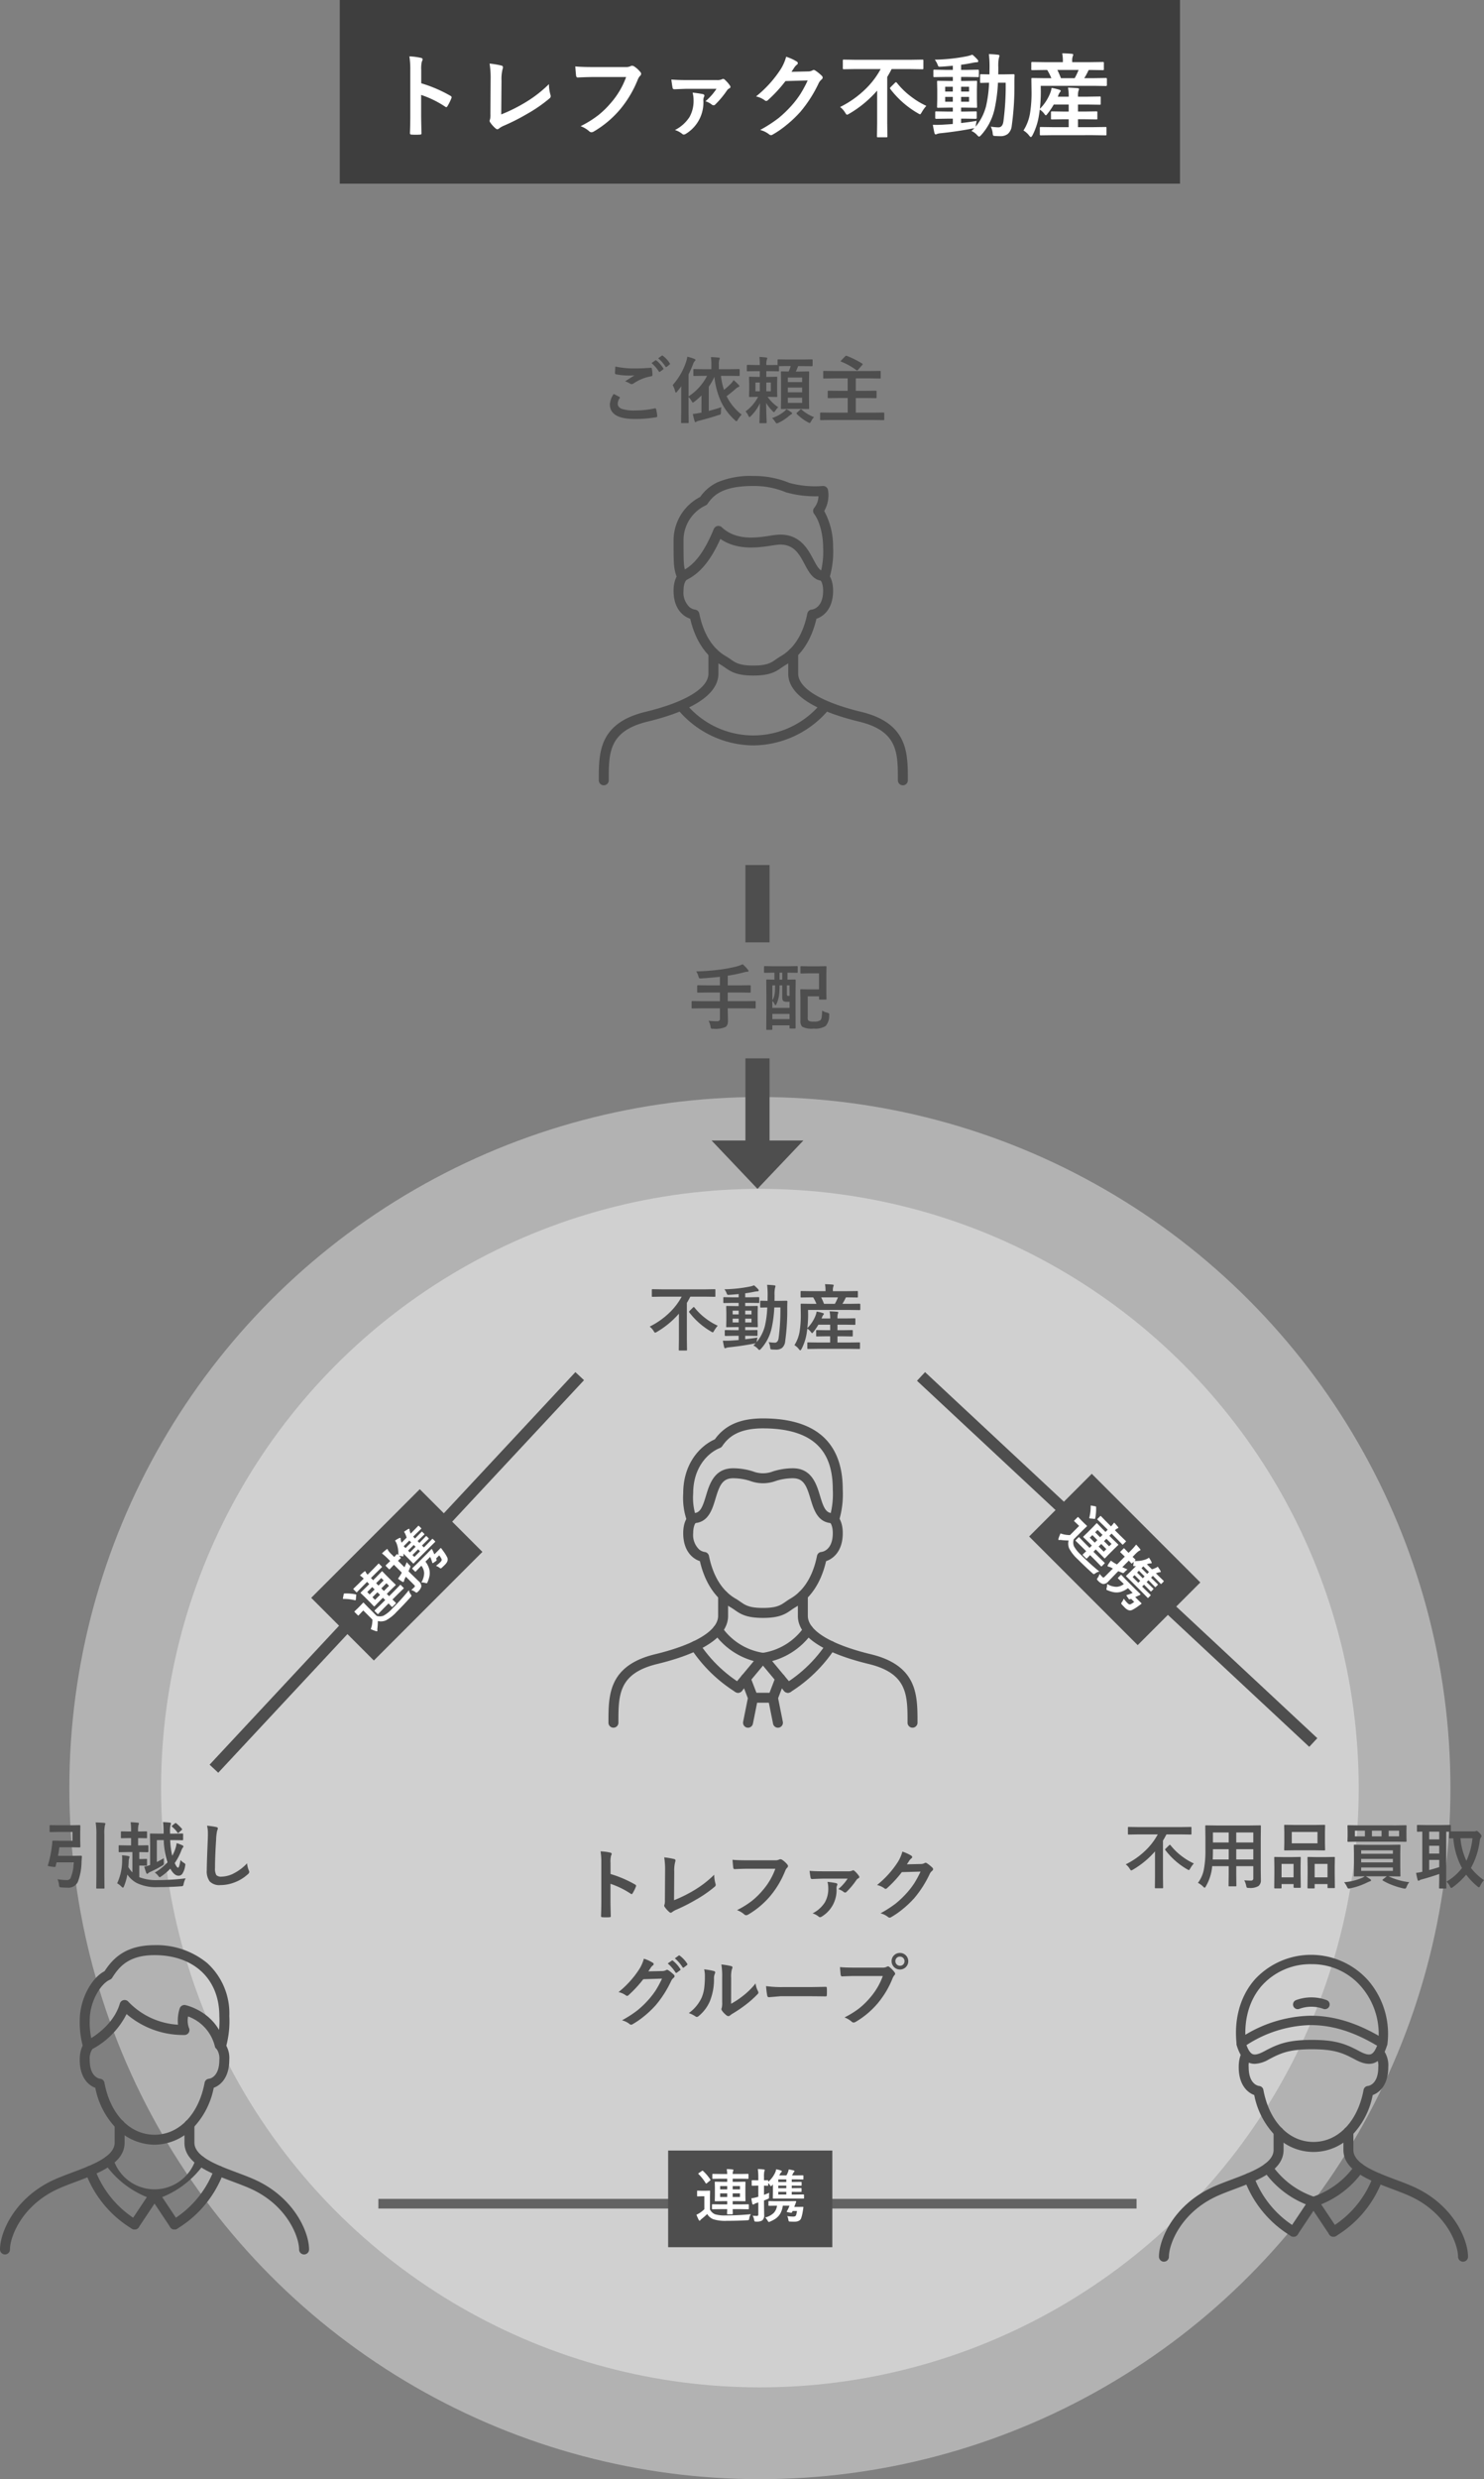 <svg xmlns="http://www.w3.org/2000/svg" width="307.311" height="513" viewBox="0 0 307.311 513">
  <rect x="0" y="0" width="307.311" height="513" fill="#808080" stroke="none"/>
  <g id="図版" transform="translate(-411 -853.5)">
    <rect id="長方形_43" data-name="長方形 43" width="174" height="38" transform="translate(481.36 853.5)" fill="#111" opacity="0.597"/>
    <path id="パス_232" data-name="パス 232" d="M8.869-9.769a28.454,28.454,0,0,1,6.04,2.588q.25.13.25.325a.456.456,0,0,1-.037.167,10.8,10.8,0,0,1-.816,1.651q-.121.213-.25.213a.315.315,0,0,1-.213-.093,20.937,20.937,0,0,0-4.991-2.44v4.2q0,1.039.074,3.72V.622q0,.232-.343.232-.427.028-.844.028T6.893.854q-.362,0-.362-.288.074-1.837.074-3.739v-9.352a17.166,17.166,0,0,0-.186-2.811,13.392,13.392,0,0,1,2.375.306q.362.074.362.325A.984.984,0,0,1,9-14.269a6.3,6.3,0,0,0-.13,1.781ZM25.438-3.321a33.69,33.69,0,0,0,4.843-2.394,25.947,25.947,0,0,0,5.038-3.878,8.188,8.188,0,0,0,.306,2.2,1.039,1.039,0,0,1,.056.306.584.584,0,0,1-.25.455,30.286,30.286,0,0,1-4.75,3.266,43.192,43.192,0,0,1-4.648,2.356A4.307,4.307,0,0,0,24.965-.4a.567.567,0,0,1-.343.148A.554.554,0,0,1,24.3-.4a6.105,6.105,0,0,1-1.16-1.29.5.5,0,0,1-.111-.306.747.747,0,0,1,.093-.325A4.33,4.33,0,0,0,23.193-3.4l.046-7.144a19.036,19.036,0,0,0-.213-3.3,17.849,17.849,0,0,1,2.468.417.366.366,0,0,1,.306.362,1.578,1.578,0,0,1-.093.4,8.334,8.334,0,0,0-.213,2.356Zm15.335-9.936q1.2.13,3.646.13H51.2a2.157,2.157,0,0,0,1.048-.195.538.538,0,0,1,.288-.074.989.989,0,0,1,.353.093,5.447,5.447,0,0,1,1.392,1.252.507.507,0,0,1,.13.325.644.644,0,0,1-.269.473,2.707,2.707,0,0,0-.436.742,22.744,22.744,0,0,1-3.683,6.179A21.025,21.025,0,0,1,44.633.195a.954.954,0,0,1-.52.167.656.656,0,0,1-.473-.213A5.607,5.607,0,0,0,41.878-.891a21.712,21.712,0,0,0,3.683-2.292,18.387,18.387,0,0,0,2.523-2.458A16.808,16.808,0,0,0,51.3-11.059H44.438q-1.141,0-3.136.093-.3.028-.362-.38Q40.876-11.819,40.774-13.257Zm19.891,2.718q1.364.111,3.1.111h6.364a2.221,2.221,0,0,0,1-.158.558.558,0,0,1,.269-.093.546.546,0,0,1,.306.148,6.681,6.681,0,0,1,1.1,1.243A.512.512,0,0,1,72.9-9a.3.3,0,0,1-.186.269,1.228,1.228,0,0,0-.5.4,19.125,19.125,0,0,1-2.468,2.969.452.452,0,0,1-.325.148A.613.613,0,0,1,69-5.39a4.083,4.083,0,0,0-1.271-.659,11.78,11.78,0,0,0,2.282-2.57h-6.1q-.455,0-2.561.093-.371,0-.417-.25Q60.813-9.352,60.665-10.539ZM65.071-7.83a20.007,20.007,0,0,1,2.106.306q.325.083.325.306a.487.487,0,0,1-.074.26,1.586,1.586,0,0,0-.139.724,7.565,7.565,0,0,1-3.581,6.9,1.152,1.152,0,0,1-.464.186.571.571,0,0,1-.353-.167,4.321,4.321,0,0,0-1.484-.779A7.671,7.671,0,0,0,64.44-2.811a6.776,6.776,0,0,0,.826-3.46A6.257,6.257,0,0,0,65.071-7.83Zm20.475-4.314,3.414-.074a1.852,1.852,0,0,0,.956-.232.374.374,0,0,1,.241-.074.565.565,0,0,1,.306.111,8.626,8.626,0,0,1,1.29,1.03.612.612,0,0,1,.25.436.538.538,0,0,1-.232.4,2.367,2.367,0,0,0-.622.816,26.627,26.627,0,0,1-3.767,5.873,24.425,24.425,0,0,1-3,2.83,20.109,20.109,0,0,1-2.774,1.9.57.57,0,0,1-.306.093.683.683,0,0,1-.436-.2,5.086,5.086,0,0,0-1.809-.872,28.819,28.819,0,0,0,3.776-2.431,23.729,23.729,0,0,0,2.551-2.421,19.582,19.582,0,0,0,2-2.579A25.067,25.067,0,0,0,88.9-10.354l-4.6.13a28.424,28.424,0,0,1-3.59,3.9.572.572,0,0,1-.4.213.446.446,0,0,1-.278-.111,4.811,4.811,0,0,0-1.828-.826,23.739,23.739,0,0,0,5.112-5.641,9.53,9.53,0,0,0,1.123-2.57A9.767,9.767,0,0,1,86.66-14.25a.4.4,0,0,1,.195.325.378.378,0,0,1-.213.325,2.9,2.9,0,0,0-.473.51Q85.964-12.766,85.546-12.144ZM98.8-12.71l-2.412.037q-.158,0-.186-.046a.346.346,0,0,1-.028-.176v-1.54a.338.338,0,0,1,.037-.2.346.346,0,0,1,.176-.028l2.412.037h11.43l2.412-.037q.158,0,.186.037a.439.439,0,0,1,.028.195v1.54a.315.315,0,0,1-.037.195.346.346,0,0,1-.176.028l-2.412-.037h-3.952q-.455.891-.909,1.633V-1.54l.037,2.737a.294.294,0,0,1-.037.186.32.32,0,0,1-.167.028h-1.753q-.148,0-.176-.046a.29.29,0,0,1-.028-.167l.037-2.737V-8.248a23.152,23.152,0,0,1-5.817,4.8,1.527,1.527,0,0,1-.417.186q-.139,0-.4-.436a4.192,4.192,0,0,0-1.039-1.16A20.438,20.438,0,0,0,100.8-8.507a16.992,16.992,0,0,0,3.21-4.2Zm14.667,7.617a7.575,7.575,0,0,0-.946,1.317q-.25.436-.362.436a3.135,3.135,0,0,1-.455-.232,19.3,19.3,0,0,1-5.687-5,.336.336,0,0,1-.083-.176q0-.074.158-.241l.9-.891a.3.3,0,0,1,.186-.111q.056,0,.176.111A15.891,15.891,0,0,0,110.4-6.939,16.049,16.049,0,0,0,113.471-5.093Zm10.428,3.1a6.679,6.679,0,0,0-.167.872l-.065.343a10.934,10.934,0,0,0,2.171-4.249,25.678,25.678,0,0,0,.622-4.852q-.7.009-1.243.028l-.39.009a.315.315,0,0,1-.195-.037.32.32,0,0,1-.028-.167v-1.392q0-.148.037-.176a.374.374,0,0,1,.186-.028l1.716.037.019-1.521a21.34,21.34,0,0,0-.139-2.681q.974.028,1.9.139.288.028.288.2a1.8,1.8,0,0,1-.111.455,8.119,8.119,0,0,0-.121,1.939q0,.993-.019,1.466h1.085l2.069-.037a.205.205,0,0,1,.232.232q-.037.64-.037,1.8a58.483,58.483,0,0,1-.557,8.7,2.524,2.524,0,0,1-.826,1.642,2.508,2.508,0,0,1-1.586.445q-.4,0-1.039-.037-.343-.028-.408-.13A2.109,2.109,0,0,1,127.2.473a4.409,4.409,0,0,0-.38-1.271,11.43,11.43,0,0,0,1.577.148q.854,0,1.03-1.2A55.37,55.37,0,0,0,129.9-9.88h-1.6a32.24,32.24,0,0,1-.705,5.455A11.888,11.888,0,0,1,124.79.983q-.288.288-.4.288-.093,0-.362-.269a3.338,3.338,0,0,0-1.215-.9q.427-.39.612-.594a1.437,1.437,0,0,1-.362.074q-3.08.612-6.633.983a2.909,2.909,0,0,0-.705.139.929.929,0,0,1-.325.111q-.176,0-.26-.325-.167-.714-.325-1.67.39.019.789.019.482,0,1.206-.037,1.457-.083,2.143-.148v-1.1h-1.123l-2.31.037q-.213,0-.213-.186V-3.739q0-.158.037-.186a.346.346,0,0,1,.176-.028l2.31.037h1.123v-.816h-.761l-2.273.037a.338.338,0,0,1-.2-.037.346.346,0,0,1-.028-.176l.037-1.568V-8.507l-.037-1.559q0-.158.037-.186a.439.439,0,0,1,.195-.028l2.273.037h.761v-.835h-1.4l-2.412.037q-.158,0-.186-.037a.32.32,0,0,1-.028-.167v-1.123a.294.294,0,0,1,.037-.186.346.346,0,0,1,.176-.028l2.412.046h1.4V-13.4q-1.633.158-2.449.195-.176.009-.269.009a.353.353,0,0,1-.288-.1,1.258,1.258,0,0,1-.148-.325,3.964,3.964,0,0,0-.584-1.03,37.147,37.147,0,0,0,6.726-.724,7.107,7.107,0,0,0,1.048-.315,8.531,8.531,0,0,1,1.085,1.039.54.54,0,0,1,.148.343q0,.195-.4.195a7.442,7.442,0,0,0-.854.13q-1.28.26-2.3.38v1.067h1.095l2.4-.046q.186,0,.186.213v1.123a.411.411,0,0,1-.019.176q-.019.028-.13.028l-2.44-.037H120.67v.835h.816l2.273-.037q.158,0,.186.037a.346.346,0,0,1,.028.176l-.037,1.559v2.032l.037,1.568q0,.158-.037.186a.346.346,0,0,1-.176.028l-2.273-.037h-.816v.816h.7l2.319-.037q.158,0,.186.037a.346.346,0,0,1,.028.176V-2.6q0,.186-.213.186l-2.319-.037h-.7v.909Q122.229-1.707,123.9-1.995Zm-1.577-3.952v-1H120.67v1Zm0-3.1H120.67v.993h1.651Zm-4.945,3.1h1.577v-1h-1.577Zm0-2.106h1.577v-.993h-1.577Zm22.4,9.018L137.193,1q-.167,0-.195-.046a.346.346,0,0,1-.028-.176V-.52A.279.279,0,0,1,137-.691a.326.326,0,0,1,.19-.032l2.588.037h3.173V-2.319h-1.011l-2.449.037a.294.294,0,0,1-.186-.037.346.346,0,0,1-.028-.176V-3.748q0-.148.046-.176a.29.29,0,0,1,.167-.028l2.449.037h1.011V-5.362h-3.1a14.586,14.586,0,0,1-1.29,1.9q-.25.325-.343.325t-.288-.269a4.049,4.049,0,0,0-.965-.928l-.176,1.2A13.473,13.473,0,0,1,135.449,1q-.223.362-.325.362t-.306-.232A4.2,4.2,0,0,0,133.584,0a9.491,9.491,0,0,0,1.382-3.729,26.644,26.644,0,0,0,.288-4.3l-.037-2.625q0-.148.037-.176a.346.346,0,0,1,.176-.028l2.523.037h1.41a12.539,12.539,0,0,0-.863-1.7h-.529l-2.542.037a.338.338,0,0,1-.2-.037.32.32,0,0,1-.028-.167v-1.262q0-.158.046-.195a.374.374,0,0,1,.186-.028l2.542.037h3.767v-.167a8.07,8.07,0,0,0-.139-1.661q.937,0,1.976.1.306.028.306.186a1.228,1.228,0,0,1-.111.362,2.908,2.908,0,0,0-.1.993v.186h3.785l2.57-.037q.148,0,.176.046a.346.346,0,0,1,.028.176v1.262q0,.148-.037.176a.319.319,0,0,1-.167.028l-2.588-.037h-.325a1.272,1.272,0,0,0-.186.325,12.667,12.667,0,0,1-.761,1.373h1.995l2.5-.037q.195,0,.195.2V-9.4q0,.2-.195.2l-2.523-.037H137.156l.019,1.2a31.434,31.434,0,0,1-.2,3.563,9.606,9.606,0,0,0,2.18-3.358,4.171,4.171,0,0,0,.25-.983,12.4,12.4,0,0,1,1.642.4q.25.083.25.223a.358.358,0,0,1-.13.232,2.134,2.134,0,0,0-.362.677L140.691-7h2.264v-.2a8.413,8.413,0,0,0-.158-1.67q1.011.028,1.976.111.306.028.306.186a1.118,1.118,0,0,1-.111.38,3.467,3.467,0,0,0-.093.993V-7h2.032l2.468-.037q.148,0,.176.037a.32.32,0,0,1,.028.167v1.3a.279.279,0,0,1-.032.172.279.279,0,0,1-.172.032l-2.468-.037h-2.032v1.447h1.345l2.449-.037a.294.294,0,0,1,.186.037.32.32,0,0,1,.028.167V-2.5a.3.3,0,0,1-.032.181.3.3,0,0,1-.181.032l-2.449-.037h-1.345V-.687h3.089l2.607-.037q.148,0,.176.037a.32.32,0,0,1,.028.167v1.3a.316.316,0,0,1-.037.195.319.319,0,0,1-.167.028L147.964.965ZM145-12.524H140.6a18.034,18.034,0,0,1,.742,1.7h2.848A14.668,14.668,0,0,0,145-12.524Z" transform="translate(489.36 880.5)" fill="#fff"/>
    <path id="パス_233" data-name="パス 233" d="M3.135-4.849q.579.293,1.157.6.117.066.117.146a.255.255,0,0,1-.044.125,2.094,2.094,0,0,0-.4,1.143q0,.769.93,1.1a8.288,8.288,0,0,0,2.629.308,19.053,19.053,0,0,0,4.065-.432.768.768,0,0,1,.132-.015.175.175,0,0,1,.183.154,8.491,8.491,0,0,1,.242,1.465v.029q0,.154-.256.2A24.623,24.623,0,0,1,7.5.33Q2.336.33,2.336-2.7A4.153,4.153,0,0,1,3.135-4.849Zm.33-5.669a18.861,18.861,0,0,0,4.211.388q1.384,0,3.12-.132h.044a.169.169,0,0,1,.183.168,8.692,8.692,0,0,1,.132,1.274q0,.293-.256.315A9.286,9.286,0,0,0,7.229-7.017a.643.643,0,0,1-.381.132.655.655,0,0,1-.315-.088,3.824,3.824,0,0,0-1.047-.483q1.223-.8,1.963-1.245a9.362,9.362,0,0,1-1.091.044A14.443,14.443,0,0,1,3.6-8.914a.243.243,0,0,1-.2-.271Q3.4-9.419,3.464-10.518Zm7.5-.718.791-.557a.138.138,0,0,1,.088-.037.237.237,0,0,1,.139.066A6.471,6.471,0,0,1,13.4-10.151a.187.187,0,0,1,.044.11.159.159,0,0,1-.088.125l-.63.469a.219.219,0,0,1-.117.044q-.066,0-.139-.1A7.524,7.524,0,0,0,10.964-11.235Zm1.377-.989.747-.542a.2.2,0,0,1,.1-.037.235.235,0,0,1,.125.066,5.8,5.8,0,0,1,1.428,1.545.255.255,0,0,1,.044.125.185.185,0,0,1-.088.146l-.6.469a.227.227,0,0,1-.125.044.162.162,0,0,1-.132-.1A7.1,7.1,0,0,0,12.341-12.224Zm3,5.53a13.406,13.406,0,0,0,2.776-4.8,5.467,5.467,0,0,0,.242-1.062,10.369,10.369,0,0,1,1.45.447q.256.117.256.227t-.183.271a1.478,1.478,0,0,0-.315.6q-.41,1.062-.937,2.124v4.534A10.943,10.943,0,0,0,22.463-8.6h-.623l-2.051.029q-.117,0-.139-.029a.252.252,0,0,1-.022-.132V-9.844q0-.117.029-.139A.252.252,0,0,1,19.79-10l2.051.029h1.516v-1.018a8.961,8.961,0,0,0-.1-1.487q.586.015,1.575.1.256,0,.256.154a.939.939,0,0,1-.088.315,2.408,2.408,0,0,0-.1.85v1.084H26.99L29.063-10q.146,0,.146.161V-8.73q0,.161-.146.161L26.99-8.6H25.342a13.462,13.462,0,0,0,.63,2.908,15.1,15.1,0,0,0,1.45-1.318,3.542,3.542,0,0,0,.542-.7,12.851,12.851,0,0,1,1.062,1,.42.42,0,0,1,.125.242q0,.125-.242.205a1.64,1.64,0,0,0-.5.33q-1.04.916-1.9,1.545a10.832,10.832,0,0,0,3.12,3.816A5.418,5.418,0,0,0,28.835.476q-.183.315-.286.315t-.3-.2a12.1,12.1,0,0,1-3-4.087,16.529,16.529,0,0,1-1.267-4.893,15.116,15.116,0,0,1-1.165,2.051v5q1.443-.381,2.593-.762a6.09,6.09,0,0,0-.073,1.018.828.828,0,0,1-.088.447,1.22,1.22,0,0,1-.4.154Q22.83.183,20.764.7a1.709,1.709,0,0,0-.513.2.266.266,0,0,1-.19.088q-.11,0-.183-.212A14.27,14.27,0,0,1,19.519-.71a15.292,15.292,0,0,0,1.589-.242l.2-.029V-4.534a14.88,14.88,0,0,1-1.458,1.274.964.964,0,0,1-.33.2q-.088,0-.264-.33a3.994,3.994,0,0,0-.63-.828v2.966l.029,2.271q0,.117-.037.139a.229.229,0,0,1-.132.022H17.241q-.117,0-.139-.029a.252.252,0,0,1-.022-.132l.029-2.271V-4.578q0-1.216.015-1.86-.366.505-.857,1.091-.161.212-.256.212t-.161-.256A5.246,5.246,0,0,0,15.337-6.694ZM39.1-10.62q-1.289,0-1.743.037V-9.7q0,.125-.029.146a.252.252,0,0,1-.132.022l-1.8-.029h-.667v1.187H35.2l1.633-.037q.125,0,.146.029A.273.273,0,0,1,37-8.247l-.029,1.2v1.465L37-4.387q0,.125-.029.146a.273.273,0,0,1-.139.022L35.2-4.248H35A8.307,8.307,0,0,0,37.2-2.1a4.876,4.876,0,0,0-.6.718q-.205.3-.286.3t-.3-.227A8.983,8.983,0,0,1,34.7-2.988q.007,1.3.059,2.834,0,.037.037.886.007.256.007.315,0,.154-.161.154H33.486a.249.249,0,0,1-.154-.029.232.232,0,0,1-.022-.125q0-.073.022-.7.059-1.926.081-3.281A9.261,9.261,0,0,1,31.538-.271q-.212.212-.3.212t-.227-.3a3.267,3.267,0,0,0-.579-.872,8.683,8.683,0,0,0,2.593-3.018h-.059l-1.648.029q-.125,0-.146-.029a.273.273,0,0,1-.022-.139l.029-1.194V-7.046l-.029-1.2q0-.125.029-.146a.273.273,0,0,1,.139-.022l1.648.037h.417V-9.565h-.732l-1.787.029a.232.232,0,0,1-.146-.029A.273.273,0,0,1,30.7-9.7v-1.018q0-.146.168-.146l1.787.029h.732a13.465,13.465,0,0,0-.088-1.67q.637.022,1.377.11.256.022.256.146a.946.946,0,0,1-.088.3,2.929,2.929,0,0,0-.11,1.018v.1H35.4l1.663-.015v-1q0-.117.029-.139a.273.273,0,0,1,.139-.022l1.875.029h3.179l1.89-.029q.146,0,.146.161v1.1q0,.161-.146.161l-1.89-.029h-.959a10.515,10.515,0,0,1-.483,1.128h.872l1.721-.029q.125,0,.146.029a.252.252,0,0,1,.022.132l-.029,1.743v3.984L43.6-1.9a.238.238,0,0,1-.026.143.238.238,0,0,1-.143.026l-1.721-.029H39.661l-1.721.029a.267.267,0,0,1-.161-.029.273.273,0,0,1-.022-.139l.029-1.736V-7.559l-.029-1.8q0-.117.037-.139a.3.3,0,0,1,.146-.022l1.421.029a7.179,7.179,0,0,0,.417-1.128ZM42.151-3V-4.065H39.192V-3Zm-2.959-2.19h2.959v-.981H39.192Zm2.959-3.054H39.192V-7.3h2.959ZM35.669-5.4V-7.214h-.937V-5.4Zm-3.186,0h.9V-7.214h-.9Zm6.409,3.706a5.813,5.813,0,0,1,1.018.645q.168.11.168.234,0,.1-.183.183-.059.029-.388.271a9.438,9.438,0,0,1-2.263,1.487,1.554,1.554,0,0,1-.359.117q-.11,0-.33-.344a3.376,3.376,0,0,0-.63-.754,8.345,8.345,0,0,0,2.454-1.318A2.724,2.724,0,0,0,38.892-1.692ZM44.619-.044A3.385,3.385,0,0,0,44.011.8q-.19.359-.3.359A1.266,1.266,0,0,1,43.33,1,9.623,9.623,0,0,1,41.038-.718a.209.209,0,0,1-.066-.11q0-.044.139-.176l.63-.586a.308.308,0,0,1,.168-.1.24.24,0,0,1,.146.088A8.389,8.389,0,0,0,44.619-.044ZM49.68-4.006l-2.073.029q-.117,0-.139-.029a.273.273,0,0,1-.022-.139v-1.23q0-.146.161-.146l2.073.029h1.9V-8.071H48.706l-2.029.029q-.117,0-.139-.029a.252.252,0,0,1-.022-.132V-9.456q0-.117.029-.139a.252.252,0,0,1,.132-.022l2.029.029H56.25l2.007-.029q.117,0,.139.029a.252.252,0,0,1,.022.132V-8.2q0,.117-.029.139a.252.252,0,0,1-.132.022L56.25-8.071H53.262v2.578h2.073L57.4-5.522q.168,0,.168.146v1.23A.238.238,0,0,1,57.543-4a.238.238,0,0,1-.143.026l-2.065-.029H53.262V-.974h3.853L58.989-1q.168,0,.168.146V.41q0,.117-.029.139a.273.273,0,0,1-.139.022L57.114.542H47.922l-1.89.029q-.117,0-.139-.029A.252.252,0,0,1,45.872.41V-.857q0-.146.161-.146l1.89.029h3.662V-4.006Zm1.685-8.73a18.992,18.992,0,0,1,3.223,1.6q.1.066.1.125a.328.328,0,0,1-.088.161l-.886,1.025Q53.6-9.7,53.54-9.7a.282.282,0,0,1-.139-.059,13.313,13.313,0,0,0-3.149-1.758q-.117-.044-.117-.1a.457.457,0,0,1,.1-.168l.828-.85q.117-.117.176-.117A.6.6,0,0,1,51.365-12.737Z" transform="translate(534.958 939.867)" fill="#4e4e4e"/>
    <circle id="楕円形_14" data-name="楕円形 14" cx="124" cy="124" r="124" transform="translate(444.36 1099.5)" fill="#fff" opacity="0.396"/>
    <circle id="楕円形_10" data-name="楕円形 10" cx="143" cy="143" r="143" transform="translate(425.36 1080.5)" fill="#fff" opacity="0.396"/>
    <g id="グループ_144" data-name="グループ 144" transform="translate(-1751 125)">
      <g id="グループ_137" data-name="グループ 137" transform="translate(2301.484 846.795)">
        <path id="パス_136" data-name="パス 136" d="M2422.516,1001.9c-3.49,0-4.7-.84-5.866-1.652-.28-.194-.543-.378-.844-.551-3.142-1.814-5.331-5.107-6.356-9.551-1.493-.487-3.451-2.075-3.451-5.795,0-2.848,1.328-3.843,1.48-3.947l1.169,1.7a.271.271,0,0,0,.041-.03c-.006.005-.625.555-.625,2.276a4.116,4.116,0,0,0,1.254,3.4,2.442,2.442,0,0,0,1.092.5,1.032,1.032,0,0,1,.923.826c.583,2.914,2.011,6.812,5.506,8.829.375.216.688.434.99.644,1.031.716,1.844,1.282,4.687,1.282s3.659-.566,4.69-1.283c.3-.21.614-.427.988-.643,3.494-2.017,4.923-5.914,5.506-8.829a1,1,0,0,1,.917-.825c.28-.035,2.352-.416,2.352-3.9,0-1.721-.619-2.271-.625-2.276a.271.271,0,0,0,.041.03l1.17-1.7c.151.1,1.479,1.1,1.479,3.947,0,3.72-1.958,5.308-3.451,5.795-1.026,4.443-3.214,7.737-6.356,9.551-.3.173-.562.356-.841.55C2427.217,1001.063,2426.008,1001.9,2422.516,1001.9Z" transform="translate(-2406 -980.408)" fill="#4e4e4e"/>
      </g>
      <g id="グループ_138" data-name="グループ 138" transform="translate(2302.516 837.323)">
        <path id="パス_137" data-name="パス 137" d="M2415.031,918.355a1.032,1.032,0,0,1-.433-1.97c2.636-1.215,4.7-3.913,6.7-8.747a1.032,1.032,0,0,1,1.664-.354c2.972,2.816,7.213,2.17,10.02,1.742a14.808,14.808,0,0,1,2.041-.229c4.161,0,5.749,2.984,6.908,5.163.769,1.445,1.277,2.331,2,2.331a1.032,1.032,0,0,1,0,2.065c-2,0-2.926-1.742-3.822-3.426-1.113-2.092-2.165-4.068-5.085-4.068a14.237,14.237,0,0,0-1.729.205c-2.716.414-7.083,1.08-10.633-1.375-2.064,4.573-4.314,7.239-7.2,8.57A1.029,1.029,0,0,1,2415.031,918.355Z" transform="translate(-2413.998 -907)" fill="#4e4e4e"/>
      </g>
      <g id="グループ_139" data-name="グループ 139" transform="translate(2325.226 862.592)">
        <path id="パス_138" data-name="パス 138" d="M2613.742,1131.248a1.032,1.032,0,0,1-1.032-1.032v-.057c0-5.672,0-10.151-8.077-12.1-6.676-1.617-14.633-4.655-14.633-9.943v-4.242a1.032,1.032,0,1,1,2.064,0v4.242c0,3.034,4.758,5.927,13.054,7.936,4.306,1.039,7.069,2.936,8.446,5.8,1.21,2.516,1.21,5.462,1.21,8.31v.057A1.032,1.032,0,0,1,2613.742,1131.248Z" transform="translate(-2590 -1102.84)" fill="#4e4e4e"/>
      </g>
      <g id="グループ_140" data-name="グループ 140" transform="translate(2286 862.592)">
        <path id="パス_139" data-name="パス 139" d="M2287.032,1131.248a1.032,1.032,0,0,1-1.032-1.032v-.057c0-2.849,0-5.794,1.21-8.31,1.376-2.861,4.139-4.758,8.447-5.8,8.295-2.009,13.052-4.9,13.052-7.936v-4.242a1.032,1.032,0,0,1,2.064,0v4.242c0,5.288-7.957,8.326-14.632,9.943-8.078,1.949-8.078,6.429-8.078,12.1v.057A1.032,1.032,0,0,1,2287.032,1131.248Z" transform="translate(-2286 -1102.84)" fill="#4e4e4e"/>
      </g>
      <g id="グループ_141" data-name="グループ 141" transform="translate(2302.228 873.751)">
        <path id="パス_140" data-name="パス 140" d="M2427.538,1198.311a20.577,20.577,0,0,1-15.522-7.284,1.032,1.032,0,0,1,1.563-1.348,18.118,18.118,0,0,0,27.92,0,1.032,1.032,0,1,1,1.561,1.351A20.612,20.612,0,0,1,2427.538,1198.311Z" transform="translate(-2411.766 -1189.32)" fill="#4e4e4e"/>
      </g>
      <g id="グループ_142" data-name="グループ 142" transform="translate(2301.484 827)">
        <path id="パス_141" data-name="パス 141" d="M2437.258,848.977a1.033,1.033,0,0,1-.966-1.4,17.425,17.425,0,0,0,.676-5.936c0-2.1-.58-5.125-1.853-6.793a1.032,1.032,0,0,1,.031-1.291,3.917,3.917,0,0,0,.858-2.369,22.512,22.512,0,0,1-6.494-.749,1.026,1.026,0,0,1-.238-.071,17.16,17.16,0,0,0-6.755-1.308c-6.138,0-8.178,1.766-9.467,3.675a1.032,1.032,0,0,1-.472.38,7.931,7.931,0,0,0-4.512,7.3c0,4.96,0,5.365.677,7.161a1.032,1.032,0,1,1-1.931.729c-.811-2.148-.811-2.8-.811-7.89a10.131,10.131,0,0,1,5.515-9.09,8.969,8.969,0,0,1,3.667-3.066,17.618,17.618,0,0,1,7.334-1.264,19.016,19.016,0,0,1,7.471,1.433,20.226,20.226,0,0,0,6.862.638,1.033,1.033,0,0,1,1.129.814,6.461,6.461,0,0,1-.783,4.356,15.279,15.279,0,0,1,1.837,7.4,19.242,19.242,0,0,1-.808,6.663A1.032,1.032,0,0,1,2437.258,848.977Z" transform="translate(-2406 -827)" fill="#4e4e4e"/>
      </g>
    </g>
    <g id="手配" transform="translate(553.285 1032.495)">
      <path id="パス_234" data-name="パス 234" d="M2.915-3.354l-1.89.029q-.125,0-.146-.029a.273.273,0,0,1-.022-.139V-4.687q0-.125.029-.146a.273.273,0,0,1,.139-.022l1.89.029H6.724v-1.8H4.233L2.175-6.6q-.117,0-.139-.037a.3.3,0,0,1-.022-.146v-1.2q0-.146.161-.146L4.233-8.1h2.49V-9.88q-1.626.19-3.845.337L2.7-9.536q-.227,0-.293-.088a1.308,1.308,0,0,1-.132-.352,4.317,4.317,0,0,0-.454-1.018,47.561,47.561,0,0,0,5.024-.388A29.438,29.438,0,0,0,10.107-12a9.064,9.064,0,0,0,1.34-.469,8.82,8.82,0,0,1,1.062,1.113.445.445,0,0,1,.139.286q0,.146-.256.146a3.649,3.649,0,0,0-.7.125,30.379,30.379,0,0,1-3.347.688V-8.1h2.549l2.043-.029q.161,0,.161.146v1.2a.267.267,0,0,1-.029.161.252.252,0,0,1-.132.022l-2.043-.029H8.342v1.8h3.735l1.89-.029q.117,0,.139.029a.273.273,0,0,1,.022.139v1.194a.238.238,0,0,1-.026.143.22.22,0,0,1-.135.026l-1.89-.029H8.342v.5L8.386-.82a2.3,2.3,0,0,1-.117.835A1.2,1.2,0,0,1,7.9.5,5.171,5.171,0,0,1,5.339.872q-.132.007-.176.007-.22,0-.286-.1a1.249,1.249,0,0,1-.1-.374,3.7,3.7,0,0,0-.41-1.187,12.981,12.981,0,0,0,1.729.1.674.674,0,0,0,.52-.154.6.6,0,0,0,.11-.4V-3.354ZM17.827-10.73,16-10.7q-.146,0-.146-.161v-1.069q0-.161.146-.161l1.831.029h3l1.838-.029q.117,0,.139.029a.252.252,0,0,1,.022.132v1.069q0,.117-.029.139a.252.252,0,0,1-.132.022l-1.838-.029h-.117v1.443l1.531-.029q.168,0,.168.154l-.029,2.834v2.791L22.4.667q0,.117-.037.139a.229.229,0,0,1-.132.022h-.916q-.132,0-.154-.029a.252.252,0,0,1-.022-.132v-.5H17.578V.93q0,.168-.154.168h-.945q-.117,0-.139-.029A.273.273,0,0,1,16.318.93l.029-4.307V-5.925l-.029-3.237q0-.154.161-.154l1.531.029V-10.73Zm1.179,4.307a6.674,6.674,0,0,1-.623,2.285q-.073.132-.154.132t-.176-.2a1.734,1.734,0,0,0-.476-.659V-3.45h3.567v-1.26h-.557a1.163,1.163,0,0,1-.74-.168q-.22-.183-.22-.85V-8.1h-.557Q19.072-7.083,19.006-6.423Zm-1.428,5.3h3.567V-2.2H17.578Zm0-6.98v3.076a2.747,2.747,0,0,0,.366-.791,6.85,6.85,0,0,0,.168-1q.029-.359.029-1.289Zm3.567,0h-.557v1.56a1.6,1.6,0,0,0,.044.513q.051.1.286.1h.227ZM19.072-9.287h.557V-10.73h-.557Zm4.482-2.791,1.56.029h1.919l1.575-.029q.132,0,.154.029a.215.215,0,0,1,.029.139l-.029,1.6v3.376l.029,1.611q0,.11-.029.135a.278.278,0,0,1-.154.026h-1.2q-.117,0-.139-.029a.252.252,0,0,1-.022-.132V-5.83H24.91v4.351a1.1,1.1,0,0,0,.132.674,1.947,1.947,0,0,0,1.121.19,2.108,2.108,0,0,0,1.4-.3A1.357,1.357,0,0,0,27.8-1.6q.059-.381.1-1.282a3.343,3.343,0,0,0,1.018.425,1.215,1.215,0,0,1,.374.146.27.27,0,0,1,.073.22q0,.059-.015.234A3.172,3.172,0,0,1,28.623.3,4.051,4.051,0,0,1,26.1.842,4.2,4.2,0,0,1,23.767.454a1.616,1.616,0,0,1-.374-1.2V-5.413l-.029-1.707a.267.267,0,0,1,.029-.161A.3.3,0,0,1,23.54-7.3l1.428.029h2.278v-3.318H25.115l-1.56.029q-.161,0-.161-.146v-1.208q0-.117.029-.139A.252.252,0,0,1,23.555-12.078Z" transform="translate(0.075 33.005)" fill="#4e4e4e"/>
      <path id="多角形_1" data-name="多角形 1" d="M9.5,0,19,10H0Z" transform="translate(24.075 67.005) rotate(180)" fill="#4e4e4e"/>
      <rect id="長方形_44" data-name="長方形 44" width="5" height="21" transform="translate(12.075 40.005)" fill="#4e4e4e"/>
      <rect id="長方形_45" data-name="長方形 45" width="5" height="16" transform="translate(12.075 0.005)" fill="#4e4e4e"/>
    </g>
    <g id="グループ_168" data-name="グループ 168" transform="translate(-915 429)">
      <g id="グループ_159" data-name="グループ 159" transform="translate(1342.516 838.355)">
        <path id="パス_154" data-name="パス 154" d="M1469.484,944.935a11.26,11.26,0,0,1-7.766-3.231,16.518,16.518,0,0,1-4.5-8.541c-1.407-.507-3.219-2.1-3.219-5.777,0-2.769,1.153-3.758,1.384-3.928a1.057,1.057,0,0,1,.159-.1c.052-.025,5.3-2.656,6.757-7.622a1.032,1.032,0,0,1,1.792-.36,15.46,15.46,0,0,0,10.254,4.73,8.257,8.257,0,0,1,.343-3.344,1.032,1.032,0,0,1,1.21-.712c.262.058,6.334,1.461,8,7.7a5.343,5.343,0,0,1,1.065,3.626c0,3.674-1.812,5.269-3.219,5.777a16.493,16.493,0,0,1-4.518,8.557A11.262,11.262,0,0,1,1469.484,944.935Zm-11.28-13.644a.99.99,0,0,1,.911.838c1.219,6.526,5.289,10.742,10.368,10.742s9.149-4.217,10.368-10.742a.99.99,0,0,1,.911-.838c.264-.038,2.14-.433,2.14-3.9a3.444,3.444,0,0,0-.568-2.28.8.8,0,0,1-.367-.576,8.813,8.813,0,0,0-5.535-6.144,4.457,4.457,0,0,0,.171,2.351,1.006,1.006,0,0,1-.033,1,1.031,1.031,0,0,1-.894.489,18,18,0,0,1-11.982-4.333,16.736,16.736,0,0,1-7.088,7.245,3.6,3.6,0,0,0-.542,2.25C1456.064,930.858,1457.94,931.253,1458.2,931.291Z" transform="translate(-1454 -915)" fill="#4e4e4e"/>
      </g>
      <g id="グループ_160" data-name="グループ 160" transform="translate(1364.194 863.108)">
        <path id="パス_155" data-name="パス 155" d="M1646.774,1134.732a1.032,1.032,0,0,1-1.032-1.032c0-2.475-2.28-8.724-9.328-12.237-1.219-.607-2.718-1.168-4.3-1.763-4.739-1.775-10.11-3.787-10.11-8.1v-3.726a1.032,1.032,0,0,1,2.065,0v3.726c0,2.882,4.659,4.627,8.769,6.167,1.638.614,3.186,1.194,4.5,1.849,7.629,3.8,10.471,10.658,10.471,14.085A1.032,1.032,0,0,1,1646.774,1134.732Z" transform="translate(-1622 -1106.84)" fill="#4e4e4e"/>
      </g>
      <g id="グループ_161" data-name="グループ 161" transform="translate(1326 863.108)">
        <path id="パス_156" data-name="パス 156" d="M1327.032,1134.732A1.032,1.032,0,0,1,1326,1133.7c0-3.427,2.843-10.282,10.471-14.085,1.315-.655,2.863-1.235,4.5-1.849,4.11-1.54,8.769-3.285,8.769-6.167v-3.726a1.032,1.032,0,0,1,2.064,0v3.726c0,4.313-5.371,6.325-10.11,8.1-1.587.594-3.086,1.156-4.305,1.763-7.047,3.514-9.327,9.762-9.327,12.237A1.032,1.032,0,0,1,1327.032,1134.732Z" transform="translate(-1326 -1106.84)" fill="#4e4e4e"/>
      </g>
      <g id="グループ_162" data-name="グループ 162" transform="translate(1342.516 827)">
        <path id="パス_157" data-name="パス 157" d="M1483.243,848.977a1.033,1.033,0,0,1-.974-1.375,18.655,18.655,0,0,0,.634-5.957c0-7.642-5.267-12.581-13.419-12.581-5.361,0-7.334,2.416-8.762,4.68a1.032,1.032,0,0,1-.466.4c-1.979.848-4.191,4.6-4.191,8.342a16.8,16.8,0,0,0,.648,5.161,1.032,1.032,0,0,1-1.975.6,18.752,18.752,0,0,1-.737-5.761c0-4.138,2.323-8.652,5.139-10.1,1.76-2.706,4.409-5.387,10.345-5.387a16.481,16.481,0,0,1,10.89,3.694,14.009,14.009,0,0,1,4.594,10.951,20.175,20.175,0,0,1-.751,6.641A1.033,1.033,0,0,1,1483.243,848.977Z" transform="translate(-1454 -827)" fill="#4e4e4e"/>
      </g>
      <g id="グループ_163" data-name="グループ 163" transform="translate(1352.839 877.581)">
        <path id="パス_158" data-name="パス 158" d="M1543.291,1227.258a1.031,1.031,0,0,1-.86-.46l-3.27-4.905-3.27,4.905a1.032,1.032,0,0,1-1.718-1.145l4.129-6.194a1.032,1.032,0,0,1,1.718,0l4.129,6.194a1.032,1.032,0,0,1-.858,1.6Z" transform="translate(-1533.999 -1219)" fill="#4e4e4e"/>
      </g>
      <g id="グループ_164" data-name="グループ 164" transform="translate(1347.516 870.571)">
        <path id="パス_159" data-name="パス 159" d="M1503.233,1173.749a1.032,1.032,0,0,1-.318-.05,19.541,19.541,0,0,1-9.982-7.4,1.032,1.032,0,1,1,1.7-1.178,8.941,8.941,0,0,0,17.208,0,1.032,1.032,0,1,1,1.7,1.178,19.54,19.54,0,0,1-9.982,7.4A1.032,1.032,0,0,1,1503.233,1173.749Z" transform="translate(-1492.749 -1164.675)" fill="#4e4e4e"/>
      </g>
      <g id="グループ_165" data-name="グループ 165" transform="translate(1361.097 872.662)">
        <path id="パス_160" data-name="パス 160" d="M1599.032,1194.054a1.032,1.032,0,0,1-.532-1.917,20.72,20.72,0,0,0,8.758-10.583,1.032,1.032,0,1,1,1.938.712,22.792,22.792,0,0,1-9.633,11.641A1.027,1.027,0,0,1,1599.032,1194.054Z" transform="translate(-1597.999 -1180.877)" fill="#4e4e4e"/>
      </g>
      <g id="グループ_166" data-name="グループ 166" transform="translate(1343.643 872.662)">
        <path id="パス_161" data-name="パス 161" d="M1472.959,1194.054a1.026,1.026,0,0,1-.53-.147,22.792,22.792,0,0,1-9.633-11.641,1.032,1.032,0,1,1,1.938-.712,20.721,20.721,0,0,0,8.758,10.583,1.032,1.032,0,0,1-.532,1.917Z" transform="translate(-1462.732 -1180.877)" fill="#4e4e4e"/>
      </g>
    </g>
    <g id="グループ_176" data-name="グループ 176" transform="translate(401.315 427.081)">
      <g id="Icons" transform="translate(249.685 850.131)">
        <path id="パス_162" data-name="パス 162" d="M405.653,980.979a.8.8,0,0,0,.367.576,3.444,3.444,0,0,1,.568,2.28c0,3.471-1.875,3.866-2.14,3.9a.99.99,0,0,0-.911.838c-1.219,6.525-5.289,10.742-10.368,10.742s-9.149-4.217-10.368-10.742a.99.99,0,0,0-.911-.838c-.264-.038-2.14-.433-2.14-3.9a3.6,3.6,0,0,1,.542-2.25l-1.064-1.775a1.046,1.046,0,0,0-.159.1c-.231.17-1.384,1.159-1.384,3.928,0,3.674,1.812,5.269,3.219,5.777a16.518,16.518,0,0,0,4.5,8.541,10.945,10.945,0,0,0,15.513.016,16.494,16.494,0,0,0,4.518-8.557c1.407-.507,3.219-2.1,3.219-5.777a5.342,5.342,0,0,0-1.065-3.626" transform="translate(-361.169 -979.811)" fill="#4e4e4e"/>
        <g id="グループ_169" data-name="グループ 169" transform="translate(38.194 16.391)">
          <path id="パス_163" data-name="パス 163" d="M570.459,1134.732a1.032,1.032,0,0,1-1.032-1.032c0-2.475-2.28-8.724-9.328-12.237-1.219-.607-2.718-1.168-4.3-1.763-4.739-1.775-10.11-3.787-10.11-8.1v-3.726a1.032,1.032,0,0,1,2.065,0v3.726c0,2.882,4.659,4.627,8.769,6.167,1.638.614,3.186,1.194,4.5,1.849,7.629,3.8,10.471,10.658,10.471,14.085A1.032,1.032,0,0,1,570.459,1134.732Z" transform="translate(-545.685 -1106.84)" fill="#4e4e4e"/>
        </g>
        <g id="グループ_170" data-name="グループ 170" transform="translate(0 16.391)">
          <path id="パス_164" data-name="パス 164" d="M250.717,1134.732a1.032,1.032,0,0,1-1.032-1.032c0-3.427,2.843-10.282,10.471-14.085,1.315-.655,2.863-1.235,4.5-1.849,4.111-1.54,8.769-3.285,8.769-6.167v-3.726a1.032,1.032,0,0,1,2.065,0v3.726c0,4.313-5.371,6.325-10.11,8.1-1.587.594-3.086,1.156-4.305,1.763-7.047,3.514-9.327,9.762-9.327,12.237A1.032,1.032,0,0,1,250.717,1134.732Z" transform="translate(-249.685 -1106.84)" fill="#4e4e4e"/>
        </g>
        <g id="グループ_171" data-name="グループ 171" transform="translate(26.839 30.863)">
          <path id="パス_165" data-name="パス 165" d="M466.976,1227.258a1.031,1.031,0,0,1-.86-.46l-3.27-4.905-3.27,4.905a1.032,1.032,0,0,1-1.718-1.145l4.129-6.194a1.032,1.032,0,0,1,1.718,0l4.129,6.194a1.032,1.032,0,0,1-.858,1.6Z" transform="translate(-457.684 -1219)" fill="#4e4e4e"/>
        </g>
        <g id="グループ_172" data-name="グループ 172" transform="translate(21.516 23.853)">
          <path id="パス_166" data-name="パス 166" d="M426.918,1173.749a1.033,1.033,0,0,1-.317-.05,19.541,19.541,0,0,1-9.982-7.4,1.032,1.032,0,1,1,1.7-1.178,17.469,17.469,0,0,0,8.6,6.51,17.469,17.469,0,0,0,8.6-6.51,1.032,1.032,0,1,1,1.7,1.178,19.54,19.54,0,0,1-9.982,7.4A1.033,1.033,0,0,1,426.918,1173.749Z" transform="translate(-416.434 -1164.675)" fill="#4e4e4e"/>
        </g>
        <g id="グループ_173" data-name="グループ 173" transform="translate(35.097 25.944)">
          <path id="パス_167" data-name="パス 167" d="M522.717,1194.054a1.032,1.032,0,0,1-.532-1.917,20.721,20.721,0,0,0,8.758-10.583,1.032,1.032,0,1,1,1.938.712,22.793,22.793,0,0,1-9.633,11.641A1.027,1.027,0,0,1,522.717,1194.054Z" transform="translate(-521.684 -1180.877)" fill="#4e4e4e"/>
        </g>
        <g id="グループ_174" data-name="グループ 174" transform="translate(17.643 25.944)">
          <path id="パス_168" data-name="パス 168" d="M396.644,1194.054a1.027,1.027,0,0,1-.53-.147,22.791,22.791,0,0,1-9.633-11.641,1.032,1.032,0,1,1,1.938-.712,20.721,20.721,0,0,0,8.758,10.583,1.032,1.032,0,0,1-.532,1.917Z" transform="translate(-386.417 -1180.877)" fill="#4e4e4e"/>
        </g>
      </g>
      <g id="レイヤー_3" data-name="レイヤー 3" transform="translate(265.633 830.919)">
        <path id="パス_169" data-name="パス 169" d="M404.615,849.619l-1.918-.256a14.976,14.976,0,0,0-3.492-11.868,13.385,13.385,0,0,0-10.2-4.64,13.537,13.537,0,0,0-10.315,4.385c-2.709,3.046-3.893,7.347-3.333,12.11l-1.922.226c-.625-5.32.728-10.158,3.809-13.622a15.853,15.853,0,0,1,23.42.267A16.911,16.911,0,0,1,404.615,849.619Z" transform="translate(-373.283 -830.919)" fill="#4e4e4e"/>
        <path id="パス_170" data-name="パス 170" d="M378.132,972.121a3.055,3.055,0,0,1-1.163-.22c-1.121-.456-1.927-1.568-2.539-3.5a.968.968,0,1,1,1.845-.584c.413,1.3.892,2.075,1.424,2.292.5.2,1.269.015,2.365-.57,2.774-1.481,4.823-2.377,9.9-2.37h.081c5.014,0,7.057.9,9.816,2.37,1.1.585,1.869.772,2.365.57.532-.217,1.011-.988,1.424-2.292a.968.968,0,1,1,1.845.584c-.612,1.931-1.419,3.044-2.539,3.5-1.413.575-2.963-.1-4.006-.655-2.484-1.327-4.249-2.142-8.909-2.142h-.153c-4.664,0-6.428.815-8.912,2.142A6.307,6.307,0,0,1,378.132,972.121Z" transform="translate(-374.243 -949.564)" fill="#4e4e4e"/>
        <path id="パス_171" data-name="パス 171" d="M407.778,934.793a.963.963,0,0,1-.491-.135c-4.806-2.841-9.328-4.191-13.818-4.122a25.378,25.378,0,0,0-12.948,4.116A.968.968,0,0,1,379.514,933a27.251,27.251,0,0,1,13.925-4.4c4.858-.074,9.71,1.364,14.832,4.391a.968.968,0,0,1-.493,1.8Z" transform="translate(-378.305 -915.994)" fill="#4e4e4e"/>
        <path id="パス_172" data-name="パス 172" d="M471.484,901.613a.966.966,0,0,1-.32-.055,7.22,7.22,0,0,0-4.972-.014.968.968,0,1,1-.715-1.8,9.177,9.177,0,0,1,6.327-.014.968.968,0,0,1-.32,1.881Z" transform="translate(-453.049 -890.37)" fill="#4e4e4e"/>
      </g>
    </g>
    <g id="グループ_158" data-name="グループ 158" transform="translate(-2709 320)">
      <g id="グループ_145" data-name="グループ 145" transform="translate(3261.484 846.795)">
        <path id="パス_142" data-name="パス 142" d="M3382.516,1001.9c-3.491,0-4.7-.84-5.867-1.652-.279-.194-.543-.378-.842-.55-3.142-1.813-5.33-5.107-6.356-9.551-1.493-.487-3.451-2.075-3.451-5.795,0-2.848,1.328-3.843,1.48-3.947l1.17,1.7a.279.279,0,0,0,.041-.03c-.006.005-.625.555-.625,2.276a4.116,4.116,0,0,0,1.254,3.4,2.441,2.441,0,0,0,1.092.5,1.032,1.032,0,0,1,.923.826c.583,2.914,2.011,6.812,5.506,8.829.375.216.687.433.989.643,1.03.717,1.844,1.283,4.688,1.283s3.658-.566,4.688-1.283c.3-.21.615-.427.989-.644,3.494-2.017,4.923-5.914,5.506-8.829a1,1,0,0,1,.917-.825c.279-.035,2.352-.416,2.352-3.9,0-1.721-.619-2.271-.625-2.276a.271.271,0,0,0,.041.03l1.169-1.7c.152.1,1.48,1.1,1.48,3.947,0,3.72-1.958,5.308-3.45,5.795-1.026,4.443-3.215,7.737-6.356,9.551-.3.173-.563.356-.843.55C3387.215,1001.064,3386.007,1001.9,3382.516,1001.9Z" transform="translate(-3366 -980.408)" fill="#4e4e4e"/>
      </g>
      <g id="グループ_146" data-name="グループ 146" transform="translate(3262.516 837.323)">
        <path id="パス_143" data-name="パス 143" d="M3403.936,918.355c-3.1,0-3.937-2.792-4.611-5.036-.793-2.638-1.393-4.255-3.647-4.255a11.584,11.584,0,0,0-3.56.566,7.664,7.664,0,0,1-5.267,0,11.582,11.582,0,0,0-3.56-.566c-2.255,0-2.855,1.617-3.647,4.255-.674,2.243-1.513,5.036-4.611,5.036a1.032,1.032,0,0,1,0-2.065c1.415,0,1.889-1.086,2.634-3.565.726-2.416,1.72-5.725,5.625-5.725a13.683,13.683,0,0,1,4.129.646,5.7,5.7,0,0,0,4.129,0,13.682,13.682,0,0,1,4.129-.646c3.9,0,4.9,3.309,5.625,5.725.745,2.479,1.219,3.565,2.634,3.565a1.032,1.032,0,0,1,0,2.065Z" transform="translate(-3374 -907)" fill="#4e4e4e"/>
      </g>
      <g id="グループ_147" data-name="グループ 147" transform="translate(3285.226 862.592)">
        <path id="パス_144" data-name="パス 144" d="M3573.742,1131.248a1.032,1.032,0,0,1-1.032-1.032v-.057c0-5.672,0-10.151-8.077-12.1-6.676-1.617-14.633-4.655-14.633-9.943v-4.242a1.032,1.032,0,0,1,2.064,0v4.242c0,3.034,4.758,5.927,13.054,7.936,4.306,1.039,7.069,2.936,8.446,5.8,1.21,2.516,1.21,5.462,1.21,8.31v.057A1.032,1.032,0,0,1,3573.742,1131.248Z" transform="translate(-3550 -1102.84)" fill="#4e4e4e"/>
      </g>
      <g id="グループ_148" data-name="グループ 148" transform="translate(3246 862.592)">
        <path id="パス_145" data-name="パス 145" d="M3247.032,1131.248a1.032,1.032,0,0,1-1.032-1.032v-.057c0-2.849,0-5.794,1.21-8.31,1.376-2.861,4.139-4.758,8.447-5.8,8.295-2.009,13.052-4.9,13.052-7.936v-4.242a1.032,1.032,0,0,1,2.064,0v4.242c0,5.288-7.957,8.326-14.632,9.943-8.078,1.949-8.078,6.429-8.078,12.1v.057A1.032,1.032,0,0,1,3247.032,1131.248Z" transform="translate(-3246 -1102.84)" fill="#4e4e4e"/>
      </g>
      <g id="グループ_149" data-name="グループ 149" transform="translate(3261.484 827)">
        <path id="パス_146" data-name="パス 146" d="M3397.257,848.977a1.033,1.033,0,0,1-.966-1.4,17.4,17.4,0,0,0,.677-5.935c0-4.405-1.223-7.556-3.738-9.631-2.371-1.957-5.976-2.949-10.714-2.949-5.276,0-7.279,1.964-8.435,3.675a1.034,1.034,0,0,1-.472.38c-2.558,1.023-5.545,4.089-5.545,9.364a12.448,12.448,0,0,0,.677,5.1,1.032,1.032,0,1,1-1.932.728,14.369,14.369,0,0,1-.809-5.825c0-6.112,3.462-9.787,6.549-11.157,2.115-2.95,5.292-4.327,9.967-4.327,5.23,0,9.277,1.151,12.028,3.422,2.978,2.458,4.488,6.234,4.488,11.224a19.223,19.223,0,0,1-.809,6.663A1.033,1.033,0,0,1,3397.257,848.977Z" transform="translate(-3366 -827)" fill="#4e4e4e"/>
      </g>
      <g id="グループ_150" data-name="グループ 150" transform="translate(3276.968 869.732)">
        <path id="パス_147" data-name="パス 147" d="M3492.194,1172.214a1.03,1.03,0,0,1-.793-.371l-5.161-6.193a1.032,1.032,0,0,1,.65-1.683,12.769,12.769,0,0,0,8.657-5.353,1.032,1.032,0,0,1,1.693,1.182,14.9,14.9,0,0,1-8.31,5.858l4.057,4.868a1.032,1.032,0,0,1-.792,1.693Z" transform="translate(-3486 -1158.171)" fill="#4e4e4e"/>
      </g>
      <g id="グループ_151" data-name="グループ 151" transform="translate(3267.607 869.732)">
        <path id="パス_148" data-name="パス 148" d="M3418.684,1172.214a1.032,1.032,0,0,1-.793-1.693l4.057-4.868a14.9,14.9,0,0,1-8.31-5.858,1.032,1.032,0,0,1,1.693-1.182,12.768,12.768,0,0,0,8.657,5.353,1.032,1.032,0,0,1,.65,1.683l-5.161,6.194A1.03,1.03,0,0,1,3418.684,1172.214Z" transform="translate(-3413.452 -1158.172)" fill="#4e4e4e"/>
      </g>
      <g id="グループ_152" data-name="グループ 152" transform="translate(3282.129 873.06)">
        <path id="パス_149" data-name="パス 149" d="M3527.032,1194.679a1.032,1.032,0,0,1-.547-1.908,28.157,28.157,0,0,0,8.549-8.342,1.032,1.032,0,1,1,1.724,1.135,30.24,30.24,0,0,1-9.181,8.958A1.027,1.027,0,0,1,3527.032,1194.679Z" transform="translate(-3525.999 -1183.965)" fill="#4e4e4e"/>
      </g>
      <g id="グループ_153" data-name="グループ 153" transform="translate(3262.941 873.06)">
        <path id="パス_150" data-name="パス 150" d="M3387.192,1194.679a1.028,1.028,0,0,1-.545-.157,30.239,30.239,0,0,1-9.18-8.958,1.032,1.032,0,0,1,1.724-1.135,28.161,28.161,0,0,0,8.549,8.342,1.032,1.032,0,0,1-.548,1.908Z" transform="translate(-3377.296 -1183.964)" fill="#4e4e4e"/>
      </g>
      <g id="グループ_154" data-name="グループ 154" transform="translate(3279.032 879.814)">
        <path id="パス_151" data-name="パス 151" d="M3504.063,1247.5a1.033,1.033,0,0,1-1.011-.83l-1.032-5.161a1.032,1.032,0,0,1,.048-.572l1.518-3.96a1.032,1.032,0,1,1,1.928.739l-1.411,3.681.974,4.868a1.033,1.033,0,0,1-1.013,1.235Z" transform="translate(-3502 -1236.31)" fill="#4e4e4e"/>
      </g>
      <g id="グループ_155" data-name="グループ 155" transform="translate(3273.385 879.814)">
        <path id="パス_152" data-name="パス 152" d="M3459.752,1247.5a1.033,1.033,0,0,1-1.013-1.235l.974-4.868-1.411-3.681a1.032,1.032,0,1,1,1.928-.739l1.518,3.96a1.03,1.03,0,0,1,.048.572l-1.032,5.161A1.033,1.033,0,0,1,3459.752,1247.5Z" transform="translate(-3458.232 -1236.31)" fill="#4e4e4e"/>
      </g>
      <g id="グループ_156" data-name="グループ 156" transform="translate(3274.903 883.774)">
        <path id="パス_153" data-name="パス 153" d="M3475.161,1269.064h-4.129a1.032,1.032,0,0,1,0-2.064h4.129a1.032,1.032,0,1,1,0,2.064Z" transform="translate(-3470 -1267)" fill="#4e4e4e"/>
      </g>
    </g>
    <path id="パス_240" data-name="パス 240" d="M6.138-10.547H3.274l-1.714.029q-.117,0-.139-.029a.252.252,0,0,1-.022-.132v-1.113q0-.117.029-.139a.252.252,0,0,1,.132-.022l1.714.029H6.021l1.6-.029q.146,0,.146.168L7.742-10.43v1.56l.029,1.362q0,.168-.146.168l-1.6-.029H3.42Q3.3-6.394,3.135-5.6H6.321L7.9-5.625q.183,0,.183.19l-.073,1.1A11.958,11.958,0,0,1,7.229-.154,2.2,2.2,0,0,1,5.039.989q-.564,0-1.15-.044Q3.53.923,3.464.842a.974.974,0,0,1-.117-.41,4.607,4.607,0,0,0-.3-1.187,13.025,13.025,0,0,0,1.816.168.9.9,0,0,0,.842-.33,8.3,8.3,0,0,0,.674-3.333H2.849l-.205.813a.186.186,0,0,1-.205.139A6.305,6.305,0,0,1,1.8-3.362q-.776-.1-.776-.205a.232.232,0,0,1,.015-.066A22.131,22.131,0,0,0,1.86-7.5a7.693,7.693,0,0,0,.1-1.033.185.185,0,0,1,.205-.212L3.6-8.716H6.138Zm4.8-1.963q1.128.029,1.772.1.242.029.242.154a.946.946,0,0,1-.088.3,7.892,7.892,0,0,0-.125,1.919v8.5l.029,2.549a.232.232,0,0,1-.029.146.252.252,0,0,1-.132.022H11.221q-.117,0-.139-.029a.273.273,0,0,1-.022-.139l.029-2.534V-9.99A14.878,14.878,0,0,0,10.935-12.51Zm8.928,3.237h-.139v1.516h.256l1.729-.029q.1,0,.125.037a.3.3,0,0,1,.022.146v1.091q0,.168-.146.168l-1.743-.029v1.436h.527l.9-.029a.249.249,0,0,1,.154.029.273.273,0,0,1,.022.139v1.077q0,.125-.029.146a.3.3,0,0,1-.146.022l-.9-.029h-.527v2.4a9.561,9.561,0,0,0,3.867.6,47.515,47.515,0,0,0,5.735-.359A4.281,4.281,0,0,0,29.158.2.884.884,0,0,1,29,.63a1.031,1.031,0,0,1-.4.073Q26.47.872,23.884.872a9.125,9.125,0,0,1-4.46-.857A5.53,5.53,0,0,1,17.5-1.729a11.61,11.61,0,0,1-.7,2.446q-.132.271-.205.271T16.333.828a3.954,3.954,0,0,0-.945-.74,11.3,11.3,0,0,0,1.033-4.915q.007-.1.007-.212,0-.286-.037-.674a9.638,9.638,0,0,1,1.318.161q.242.044.242.168a.776.776,0,0,1-.073.271,2.185,2.185,0,0,0-.1.674q-.029.769-.073,1.15a4.781,4.781,0,0,0,.842,1.113v-4.2h-.989l-1.714.029q-.146,0-.146-.168V-7.6a.267.267,0,0,1,.029-.161.191.191,0,0,1,.117-.022l1.714.029h.718V-9.272h-.374l-1.575.029a.232.232,0,0,1-.146-.029.252.252,0,0,1-.022-.132v-1.084a.249.249,0,0,1,.029-.154.273.273,0,0,1,.139-.022l1.575.029h.374v-.088a13.078,13.078,0,0,0-.1-1.831q.762.022,1.472.1.242.022.242.154a.776.776,0,0,1-.073.271,4.678,4.678,0,0,0-.1,1.274v.117h.139l1.56-.029q.117,0,.139.037a.273.273,0,0,1,.022.139V-9.4q0,.117-.029.139a.252.252,0,0,1-.132.022Zm3.743.425v4.526q.417-.205,1.443-.776-.015.227-.015.425t.015.417q.007.176.007.242a.367.367,0,0,1-.081.256,1.535,1.535,0,0,1-.278.205,24.406,24.406,0,0,1-2.4,1.26,1.411,1.411,0,0,0-.432.249q-.168.168-.242.168-.132,0-.212-.183-.227-.63-.417-1.3a7.4,7.4,0,0,0,1.1-.3l.117-.051v-4.6l-.029-1.721a.267.267,0,0,1,.029-.161.252.252,0,0,1,.132-.022l1.846.029h.791v-.359a16.777,16.777,0,0,0-.1-2.029q.71.022,1.392.1.256.022.256.168a.9.9,0,0,1-.088.33,5.748,5.748,0,0,0-.1,1.472v.315h.718l1.816-.029q.132,0,.154.029a.3.3,0,0,1,.022.146v1.055q0,.117-.029.139a.3.3,0,0,1-.146.022l-1.816-.029h-.688A16.422,16.422,0,0,0,26.8-5.61a8.8,8.8,0,0,0,.586-1.3,6.712,6.712,0,0,0,.33-1.318,10.158,10.158,0,0,1,1.143.432q.256.132.256.242a.429.429,0,0,1-.154.286A3.738,3.738,0,0,0,28.6-6.5a11.85,11.85,0,0,1-1.289,2.4q.432.952.7.952.234,0,.5-1.582a2.846,2.846,0,0,0,.718.6q.286.176.286.322a2.277,2.277,0,0,1-.051.308,3.867,3.867,0,0,1-.615,1.67.953.953,0,0,1-.762.344q-.886,0-1.692-1.458a11.647,11.647,0,0,1-1.846,1.575,1.319,1.319,0,0,1-.344.2q-.073,0-.286-.256a3.054,3.054,0,0,0-.732-.71,11.025,11.025,0,0,0,2.622-2.124,1.688,1.688,0,0,0-.059-.176q-.029-.1-.044-.154a17,17,0,0,1-.688-4.263Zm4.021-3.479a9,9,0,0,1,1.143,1.106.336.336,0,0,1,.073.139q0,.066-.1.146l-.557.5q-.132.117-.183.117t-.117-.088a5.938,5.938,0,0,0-1.113-1.2q-.088-.1-.088-.125,0-.051.125-.146l.535-.432a.3.3,0,0,1,.146-.088A.254.254,0,0,1,27.627-12.327Zm6.379.491a18.7,18.7,0,0,1,1.875.271q.359.088.359.286a1.815,1.815,0,0,1-.154.5,10.078,10.078,0,0,0-.205,1.824q-.227,3.472-.227,5.808A2.745,2.745,0,0,0,35.933-1.6a1.461,1.461,0,0,0,1.1.308,5.815,5.815,0,0,0,2.629-.74A9.9,9.9,0,0,0,42.29-4.05a4.9,4.9,0,0,0,.344,1.428,1.132,1.132,0,0,1,.117.359.7.7,0,0,1-.3.469,8.439,8.439,0,0,1-2.915,1.75,8.089,8.089,0,0,1-2.769.5,2.76,2.76,0,0,1-2.219-.769,3.55,3.55,0,0,1-.6-2.292q0-1.4.212-6.482.022-.762.022-1.04A7.078,7.078,0,0,0,34.006-11.836Z" transform="translate(419.872 1243.115)" fill="#4e4e4e"/>
    <path id="パス_235" data-name="パス 235" d="M3-10.034,1.1-10q-.125,0-.146-.037a.273.273,0,0,1-.022-.139V-11.4a.267.267,0,0,1,.029-.161A.273.273,0,0,1,1.1-11.58L3-11.55h9.023l1.9-.029q.125,0,.146.029a.347.347,0,0,1,.022.154v1.216a.249.249,0,0,1-.029.154.273.273,0,0,1-.139.022l-1.9-.029H8.906q-.359.7-.718,1.289v7.529L8.218.945a.232.232,0,0,1-.029.146.252.252,0,0,1-.132.022H6.672q-.117,0-.139-.037A.229.229,0,0,1,6.511.945l.029-2.161v-5.3A18.278,18.278,0,0,1,1.948-2.725a1.205,1.205,0,0,1-.33.146q-.11,0-.315-.344a3.31,3.31,0,0,0-.82-.916A16.135,16.135,0,0,0,4.578-6.716a13.415,13.415,0,0,0,2.534-3.318Zm11.58,6.013a5.98,5.98,0,0,0-.747,1.04q-.2.344-.286.344a2.475,2.475,0,0,1-.359-.183A15.239,15.239,0,0,1,8.7-6.768a.265.265,0,0,1-.066-.139q0-.059.125-.19l.71-.7a.24.24,0,0,1,.146-.088q.044,0,.139.088a12.545,12.545,0,0,0,2.4,2.322A12.671,12.671,0,0,0,14.583-4.021Zm8.232,2.446a5.274,5.274,0,0,0-.132.688l-.051.271A8.633,8.633,0,0,0,24.346-3.97,20.272,20.272,0,0,0,24.836-7.8q-.549.007-.981.022l-.308.007a.249.249,0,0,1-.154-.029.252.252,0,0,1-.022-.132v-1.1q0-.117.029-.139a.3.3,0,0,1,.146-.022l1.355.029.015-1.2a16.848,16.848,0,0,0-.11-2.117q.769.022,1.5.11.227.022.227.161a1.419,1.419,0,0,1-.088.359,6.41,6.41,0,0,0-.1,1.531q0,.784-.015,1.157h.857l1.633-.029a.162.162,0,0,1,.183.183q-.029.505-.029,1.421a46.171,46.171,0,0,1-.439,6.87,1.992,1.992,0,0,1-.652,1.3A1.98,1.98,0,0,1,26.638.93q-.315,0-.82-.029Q25.547.879,25.5.8a1.665,1.665,0,0,1-.073-.425,3.481,3.481,0,0,0-.3-1,9.024,9.024,0,0,0,1.245.117q.674,0,.813-.945A43.713,43.713,0,0,0,27.554-7.8h-1.26a25.453,25.453,0,0,1-.557,4.307A9.385,9.385,0,0,1,23.518.776Q23.291,1,23.2,1T22.917.791a2.635,2.635,0,0,0-.959-.71q.337-.308.483-.469a1.134,1.134,0,0,1-.286.059q-2.432.483-5.237.776a2.3,2.3,0,0,0-.557.11.733.733,0,0,1-.256.088q-.139,0-.205-.256-.132-.564-.256-1.318.308.015.623.015.381,0,.952-.029,1.15-.066,1.692-.117v-.872h-.886L16.2-1.9q-.168,0-.168-.146v-.9q0-.125.029-.146A.273.273,0,0,1,16.2-3.12l1.824.029h.886v-.645h-.6l-1.794.029a.267.267,0,0,1-.161-.029.273.273,0,0,1-.022-.139l.029-1.238v-1.6l-.029-1.23q0-.125.029-.146a.347.347,0,0,1,.154-.022l1.794.029h.6v-.659H17.805l-1.9.029q-.125,0-.146-.029a.252.252,0,0,1-.022-.132v-.886a.232.232,0,0,1,.029-.146.273.273,0,0,1,.139-.022l1.9.037h1.106v-.681q-1.289.125-1.934.154-.139.007-.212.007a.279.279,0,0,1-.227-.081.993.993,0,0,1-.117-.256,3.129,3.129,0,0,0-.461-.813,29.326,29.326,0,0,0,5.31-.571,5.611,5.611,0,0,0,.828-.249,6.735,6.735,0,0,1,.857.82.426.426,0,0,1,.117.271q0,.154-.315.154a5.876,5.876,0,0,0-.674.1q-1.011.205-1.816.3V-9.9h.864l1.9-.037q.146,0,.146.168v.886a.324.324,0,0,1-.015.139q-.015.022-.1.022L21.13-8.745h-.864v.659h.645l1.794-.029q.125,0,.146.029a.273.273,0,0,1,.022.139l-.029,1.23v1.6l.029,1.238q0,.125-.029.146a.273.273,0,0,1-.139.022l-1.794-.029h-.645v.645h.549l1.831-.029q.125,0,.146.029a.273.273,0,0,1,.022.139v.9q0,.146-.168.146l-1.831-.029h-.549v.718Q21.5-1.348,22.815-1.575ZM21.57-4.695v-.791h-1.3v.791Zm0-2.446h-1.3v.784h1.3Zm-3.9,2.446h1.245v-.791H17.666Zm0-1.663h1.245v-.784H17.666ZM35.354.762,33.311.791q-.132,0-.154-.037a.273.273,0,0,1-.022-.139V-.41a.22.22,0,0,1,.026-.135.257.257,0,0,1,.15-.026l2.043.029h2.5V-1.831h-.8L35.127-1.8a.232.232,0,0,1-.146-.029.273.273,0,0,1-.022-.139v-.989q0-.117.037-.139a.229.229,0,0,1,.132-.022l1.934.029h.8V-4.233H35.413a11.515,11.515,0,0,1-1.018,1.5q-.2.256-.271.256T33.9-2.688a3.2,3.2,0,0,0-.762-.732L33-2.476A10.636,10.636,0,0,1,31.934.791q-.176.286-.256.286T31.436.894A3.317,3.317,0,0,0,30.461,0a7.493,7.493,0,0,0,1.091-2.944,21.034,21.034,0,0,0,.227-3.4L31.75-8.416q0-.117.029-.139a.273.273,0,0,1,.139-.022l1.992.029h1.113a9.9,9.9,0,0,0-.681-1.34h-.417l-2.007.029a.267.267,0,0,1-.161-.029.252.252,0,0,1-.022-.132v-1q0-.125.037-.154a.3.3,0,0,1,.146-.022l2.007.029H36.9v-.132a6.371,6.371,0,0,0-.11-1.311q.74,0,1.56.081.242.022.242.146a.97.97,0,0,1-.088.286,2.3,2.3,0,0,0-.081.784v.146h2.988l2.029-.029q.117,0,.139.037a.273.273,0,0,1,.022.139v1q0,.117-.029.139a.252.252,0,0,1-.132.022L41.4-9.888H41.14a1,1,0,0,0-.146.256,10,10,0,0,1-.6,1.084h1.575l1.978-.029q.154,0,.154.161v1q0,.161-.154.161l-1.992-.029H33.281l.015.945a24.815,24.815,0,0,1-.161,2.813,7.584,7.584,0,0,0,1.721-2.651,3.293,3.293,0,0,0,.2-.776,9.792,9.792,0,0,1,1.3.315q.2.066.2.176a.282.282,0,0,1-.1.183,1.685,1.685,0,0,0-.286.535l-.088.227h1.787v-.161A6.642,6.642,0,0,0,37.734-7q.8.022,1.56.088.242.022.242.146a.883.883,0,0,1-.088.3,2.737,2.737,0,0,0-.073.784v.161h1.6l1.948-.029q.117,0,.139.029a.252.252,0,0,1,.022.132v1.025a.22.22,0,0,1-.026.135.22.22,0,0,1-.135.026l-1.948-.029h-1.6v1.143h1.062l1.934-.029a.232.232,0,0,1,.146.029.252.252,0,0,1,.022.132v.989a.238.238,0,0,1-.026.143.238.238,0,0,1-.143.026l-1.934-.029H39.375V-.542h2.439l2.058-.029q.117,0,.139.029a.252.252,0,0,1,.022.132V.615A.249.249,0,0,1,44,.769a.252.252,0,0,1-.132.022L41.814.762ZM39.478-9.888H36a14.239,14.239,0,0,1,.586,1.34h2.249A11.581,11.581,0,0,0,39.478-9.888Z" transform="translate(545.052 1131.843)" fill="#4e4e4e"/>
    <path id="パス_241" data-name="パス 241" d="M3-10.034,1.1-10q-.125,0-.146-.037a.273.273,0,0,1-.022-.139V-11.4a.267.267,0,0,1,.029-.161A.273.273,0,0,1,1.1-11.58L3-11.55h9.023l1.9-.029q.125,0,.146.029a.347.347,0,0,1,.022.154v1.216a.249.249,0,0,1-.029.154.273.273,0,0,1-.139.022l-1.9-.029H8.906q-.359.7-.718,1.289v7.529L8.218.945a.232.232,0,0,1-.029.146.252.252,0,0,1-.132.022H6.672q-.117,0-.139-.037A.229.229,0,0,1,6.511.945l.029-2.161v-5.3A18.278,18.278,0,0,1,1.948-2.725a1.205,1.205,0,0,1-.33.146q-.11,0-.315-.344a3.31,3.31,0,0,0-.82-.916A16.135,16.135,0,0,0,4.578-6.716a13.415,13.415,0,0,0,2.534-3.318Zm11.58,6.013a5.98,5.98,0,0,0-.747,1.04q-.2.344-.286.344a2.475,2.475,0,0,1-.359-.183A15.239,15.239,0,0,1,8.7-6.768a.265.265,0,0,1-.066-.139q0-.059.125-.19l.71-.7a.24.24,0,0,1,.146-.088q.044,0,.139.088a12.545,12.545,0,0,0,2.4,2.322A12.671,12.671,0,0,0,14.583-4.021ZM25.02-.535q.82.059,1.392.059a.431.431,0,0,0,.483-.491v-2.49h-3.53V-1.67L23.394.549q0,.117-.029.139a.252.252,0,0,1-.132.022h-1.3q-.117,0-.139-.029a.252.252,0,0,1-.022-.132L21.8-1.67V-3.457h-3.42A10.031,10.031,0,0,1,17.08.7q-.168.3-.271.3-.073,0-.315-.242a4.054,4.054,0,0,0-1.062-.762,6.726,6.726,0,0,0,1.23-2.8,20.383,20.383,0,0,0,.315-4.006V-9.272l-.029-2.454q0-.132.037-.161a.3.3,0,0,1,.146-.022l2.051.029h7.053l2.065-.029q.125,0,.146.037a.3.3,0,0,1,.022.146L28.44-9.272v6.643l.029,2.065a1.484,1.484,0,0,1-.5,1.216,3.278,3.278,0,0,1-1.978.388.825.825,0,0,1-.425-.059.928.928,0,0,1-.132-.374A4.309,4.309,0,0,0,25.02-.535ZM23.364-4.849h3.53V-6.965h-3.53Zm3.53-5.588h-3.53v2.08h3.53Zm-8.4,5.588H21.8V-6.965H18.538V-6.8Q18.538-5.728,18.494-4.849Zm.044-3.508H21.8v-2.08H18.538Zm21.05-3.625,2.007-.029q.125,0,.146.029a.252.252,0,0,1,.022.132l-.029,1.4v2.175L41.763-6.9a.267.267,0,0,1-.029.161.273.273,0,0,1-.139.022l-2.007-.029H35.449l-1.992.029q-.125,0-.146-.037a.3.3,0,0,1-.022-.146l.029-1.377v-2.175l-.029-1.4q0-.117.029-.139a.273.273,0,0,1,.139-.022l1.992.029ZM34.863-10.54v2.351h5.325V-10.54ZM39.441,1.143H38.269q-.154,0-.154-.168l.029-2.812v-1.4l-.029-1.948a.267.267,0,0,1,.029-.161.21.21,0,0,1,.125-.022l1.648.029h2.065l1.641-.029q.117,0,.139.037a.3.3,0,0,1,.022.146l-.029,1.721v1.611L43.784.9a.267.267,0,0,1-.029.161.252.252,0,0,1-.132.022H42.437q-.125,0-.146-.037A.3.3,0,0,1,42.268.9V.242H39.6V.974q0,.125-.029.146A.252.252,0,0,1,39.441,1.143ZM39.6-3.926V-1.15h2.666V-3.926ZM32.578,1.143H31.4q-.117,0-.143-.029A.278.278,0,0,1,31.23.959l.029-2.8v-1.4L31.23-5.2q0-.125.029-.146a.273.273,0,0,1,.139-.022l1.589.029h1.963l1.6-.029q.125,0,.146.029a.273.273,0,0,1,.022.139l-.029,1.707v1.582L36.724.857A.232.232,0,0,1,36.694,1a.252.252,0,0,1-.132.022H35.391q-.154,0-.154-.168V.242h-2.49V.959a.267.267,0,0,1-.029.161A.273.273,0,0,1,32.578,1.143Zm.168-5.068V-1.15h2.49V-3.926ZM59.194-.146a3.357,3.357,0,0,0-.542.93,1.1,1.1,0,0,1-.176.33.263.263,0,0,1-.205.073,1.628,1.628,0,0,1-.315-.044A16.294,16.294,0,0,1,55.591.417a11.234,11.234,0,0,1-1.875-.908q-.088-.066-.088-.1t.132-.154l.769-.615H50.208q.608.381.872.571.2.125.2.256,0,.154-.227.205-.059.015-.571.242a14.38,14.38,0,0,1-3.523,1.216,1.966,1.966,0,0,1-.33.044q-.161,0-.344-.388A3.884,3.884,0,0,0,45.7-.132a11.952,11.952,0,0,0,3.75-.93,2.811,2.811,0,0,0,.505-.3l-2.065.029q-.132,0-.154-.029A.273.273,0,0,1,47.71-1.5l.029-1.575V-6.16L47.71-7.734q0-.125.029-.146a.3.3,0,0,1,.146-.022l2.065.029h5.164l2.08-.029a.232.232,0,0,1,.146.029.273.273,0,0,1,.022.139L57.334-6.16v3.083L57.363-1.5q0,.117-.029.143a.24.24,0,0,1-.139.026l-2.08-.029h-.2A13.438,13.438,0,0,0,59.194-.146ZM49.233-4.241H55.8v-.725h-6.57Zm6.57-2.5h-6.57v.718H55.8Zm0,4.255v-.7h-6.57v.7Zm.659-9.419,2-.029a.232.232,0,0,1,.146.029.273.273,0,0,1,.022.139l-.022,1.033V-9.69l.022,1.018q0,.125-.037.146a.229.229,0,0,1-.132.022l-2-.029h-7.9L46.56-8.5q-.117,0-.139-.029a.273.273,0,0,1-.022-.139l.029-1.018v-1.047L46.4-11.77q0-.125.029-.146a.252.252,0,0,1,.132-.022l2.007.029Zm.63,2.278V-10.8H54.932v1.165Zm-9.155,0H50.01V-10.8H47.937Zm3.53,0h1.992V-10.8H51.467ZM74.67-.557A4.339,4.339,0,0,0,73.894.6q-.161.315-.271.315A.812.812,0,0,1,73.279.7a13.708,13.708,0,0,1-2.3-2.4A15.675,15.675,0,0,1,68.232.872a.772.772,0,0,1-.33.183q-.117,0-.3-.359a2.794,2.794,0,0,0-.7-.952,11.033,11.033,0,0,0,3.208-2.82,15.546,15.546,0,0,1-1.794-6.145l-.74.015q-.117,0-.139-.037a.3.3,0,0,1-.022-.146v-1.2h-.571v10L66.87,1q0,.125-.029.146a.252.252,0,0,1-.132.022H65.537q-.125,0-.146-.029A.273.273,0,0,1,65.369,1L65.4-.586v-1.26q-1.545.557-3.567,1.113a1.434,1.434,0,0,0-.483.183.407.407,0,0,1-.242.1q-.146,0-.19-.2-.168-.645-.315-1.421a9.91,9.91,0,0,0,1.289-.227v-8.313q-.366.007-.7.022l-.234.007a.232.232,0,0,1-.146-.029.252.252,0,0,1-.022-.132v-1.069q0-.125.037-.154a.229.229,0,0,1,.132-.022l1.846.029h2.981l1.868-.029q.117,0,.139.037a.273.273,0,0,1,.022.139v1.143q.242.015,1.531.015h3.237a1.007,1.007,0,0,0,.366-.044.411.411,0,0,1,.22-.059q.154,0,.63.483.359.41.359.571a.658.658,0,0,1-.168.359,2.171,2.171,0,0,0-.22.762,15.5,15.5,0,0,1-1.8,5.486A12.01,12.01,0,0,0,74.67-.557ZM72.283-9.236h-2.49a13.782,13.782,0,0,0,1.23,4.666A14.46,14.46,0,0,0,72.283-9.236ZM65.4-3.267V-4.753h-2.08v2.1Q64.16-2.871,65.4-3.267ZM63.318-9H65.4v-1.6h-2.08Zm0,2.93H65.4V-7.683h-2.08Z" transform="translate(643.641 1243.115)" fill="#4e4e4e"/>
    <rect id="長方形_46" data-name="長方形 46" width="157" height="2" transform="translate(489.36 1308.5)" fill="#4e4e4e" opacity="0.84"/>
    <rect id="長方形_47" data-name="長方形 47" width="111.067" height="2.446" transform="translate(454.404 1218.653) rotate(-47)" fill="#4e4e4e"/>
    <rect id="長方形_50" data-name="長方形 50" width="111.067" height="2.446" transform="translate(602.563 1137.424) rotate(43)" fill="#4e4e4e"/>
    <g id="グループ_44" data-name="グループ 44" transform="translate(475.447 1184.131) rotate(-45)">
      <rect id="長方形_49" data-name="長方形 49" width="31.792" height="18.342" transform="translate(0 0)" fill="#4e4e4e"/>
      <path id="パス_237" data-name="パス 237" d="M5.484-1.717l-1.646.023a.214.214,0,0,1-.129-.023.2.2,0,0,1-.018-.105V-2.6q0-.094.029-.111a.236.236,0,0,1,.117-.018L5.484-2.7H6.844v-.674H5.977l-1.588.023q-.117,0-.117-.129l.023-1.078V-6.17L4.271-7.248a.214.214,0,0,1,.023-.129.153.153,0,0,1,.094-.018l1.588.029h.867v-.65H5.531L3.9-7.992a.185.185,0,0,1-.117-.023.2.2,0,0,1-.018-.105v-.762q0-.094.029-.111A.183.183,0,0,1,3.9-9.012l1.635.023H6.844A8.3,8.3,0,0,0,6.744-10a10.528,10.528,0,0,1,1.2.07q.188.023.188.135a.74.74,0,0,1-.07.217,1.523,1.523,0,0,0-.076.586H9.475l1.646-.023q.094,0,.111.023a.2.2,0,0,1,.018.105v.762q0,.094-.023.111a.2.2,0,0,1-.105.018L9.475-8.016H7.98v.65h.938l1.576-.029q.094,0,.111.029a.236.236,0,0,1,.018.117L10.605-6.17v1.611l.018,1.078a.176.176,0,0,1-.021.108.176.176,0,0,1-.108.021L8.918-3.375H7.98V-2.7H9.533l1.658-.023q.094,0,.111.023a.2.2,0,0,1,.018.105v.773a.176.176,0,0,1-.021.108.176.176,0,0,1-.108.021L9.533-1.717H7.98L8-.779a.114.114,0,0,1-.129.129H6.949q-.141,0-.141-.129s0-.1.012-.287.016-.416.023-.65Zm4-2.508V-4.98H7.98v.756Zm-4.1,0H6.844V-4.98H5.385ZM9.486-6.5H7.98v.7H9.486Zm-4.1.7H6.844v-.7H5.385ZM11.742-.674a1.912,1.912,0,0,0-.322.855q-.059.3-.117.346a.688.688,0,0,1-.328.059Q8.988.7,6.779.7A8.325,8.325,0,0,1,3.967.375,2.591,2.591,0,0,1,2.7-.709,14.28,14.28,0,0,1,1.553.3a1.365,1.365,0,0,0-.264.252q-.07.123-.164.123T.943.5A9.318,9.318,0,0,1,.475-.562a6.678,6.678,0,0,0,.709-.387,6.758,6.758,0,0,0,.926-.756V-4.383h-.5L.75-4.354q-.105,0-.123-.029A.236.236,0,0,1,.609-4.5v-.914q0-.094.023-.111A.236.236,0,0,1,.75-5.543l.855.023h.68l.879-.023a.185.185,0,0,1,.117.023.2.2,0,0,1,.018.105L3.275-4.248v2.6a2.059,2.059,0,0,0,1.043.99,6.954,6.954,0,0,0,2.268.24A50.182,50.182,0,0,0,11.742-.674ZM1.84-9.621A9.525,9.525,0,0,1,3.357-7.834a.2.2,0,0,1,.035.082q0,.047-.117.135l-.645.527a.283.283,0,0,1-.146.07q-.059,0-.105-.082A9.333,9.333,0,0,0,.9-8.977Q.844-9.029.844-9.064t.117-.117l.627-.428a.312.312,0,0,1,.146-.07A.181.181,0,0,1,1.84-9.621Zm13.5,2.256a5.83,5.83,0,0,0,1.33-1.7,3,3,0,0,0,.311-.9,5.458,5.458,0,0,1,.973.252q.205.076.205.182a.22.22,0,0,1-.111.164,1.782,1.782,0,0,0-.334.5l-.082.17h1.477a3.976,3.976,0,0,0,.334-.721,1.794,1.794,0,0,0,.135-.516,10.043,10.043,0,0,1,1.008.205q.193.059.193.152a.191.191,0,0,1-.088.158,1.19,1.19,0,0,0-.187.264q-.105.217-.229.457h.814l1.4-.023q.135,0,.135.117v.615q0,.094-.023.111a.219.219,0,0,1-.111.018l-1.4-.023h-.879v.545h.111l1.8-.023q.094,0,.111.023a.2.2,0,0,1,.018.105v.533q0,.094-.023.111a.2.2,0,0,1-.105.018l-1.8-.023h-.111v.539h.088l1.811-.023q.094,0,.111.023a.2.2,0,0,1,.018.105v.533q0,.094-.023.111a.2.2,0,0,1-.105.018L20.295-5.3h-.088v.563h.855l1.57-.023q.117,0,.117.129v.615a.1.1,0,0,1-.117.117l-1.57-.012H18.015l-1.6.012q-.129,0-.129-.117l.023-1.318v-1.5l-.229.252a.288.288,0,0,1-.176.105q-.076,0-.17-.152a2.2,2.2,0,0,0-.4-.48v.422q0,.094-.023.111a.2.2,0,0,1-.105.018l-.744-.023v1.9q.527-.187,1.09-.416a5.284,5.284,0,0,0-.047.85.61.61,0,0,1-.047.311.488.488,0,0,1-.205.105q-.246.111-.791.328v.516l.035,2.4A1.454,1.454,0,0,1,14.125.6a2.134,2.134,0,0,1-1.248.264.686.686,0,0,1-.357-.053.611.611,0,0,1-.1-.3,2.46,2.46,0,0,0-.3-.867q.41.035.914.035.252,0,.252-.334V-3.1q-.281.088-.457.146a1.251,1.251,0,0,0-.422.217.328.328,0,0,1-.205.059q-.105,0-.152-.146a7.8,7.8,0,0,1-.205-1.137,8.577,8.577,0,0,0,1.113-.229q.029-.006.328-.094v-2.3h-.205l-1.043.023q-.123,0-.123-.129V-7.57q0-.135.123-.135l1.043.023h.205v-.627a12.759,12.759,0,0,0-.1-1.7q.686.018,1.23.082.205.023.205.135a.929.929,0,0,1-.088.252,5.061,5.061,0,0,0-.07,1.207v.65l.744-.023q.094,0,.111.023a.219.219,0,0,1,.018.111Zm3.744.035v-.545H17.423v.545Zm0,.744H17.423v.539h1.658Zm0,1.283H17.423v.563h1.658ZM17.16-2.426h-.434l-1.2.023q-.1,0-.123-.029a.219.219,0,0,1-.018-.111v-.715q0-.094.023-.111a.258.258,0,0,1,.117-.018l1.2.023h2.848l1.412-.023q.146,0,.146.111a.193.193,0,0,1-.012.059q-.059.164-.158.428-.018.047-.123.316l-.105.287h1.02L22.5-2.2q.123,0,.123.094a.065.065,0,0,1-.006.029q-.064.5-.141.932A8.208,8.208,0,0,1,22.164.146q-.275.732-1.383.732-.551,0-.943-.023Q19.644.844,19.6.791a.926.926,0,0,1-.082-.275,2.722,2.722,0,0,0-.24-.791,8.328,8.328,0,0,0,1.248.1q.463,0,.58-.3a4.431,4.431,0,0,0,.182-.855h-.9a2.362,2.362,0,0,1-.111.234.2.2,0,0,1-.187.129.641.641,0,0,1-.076-.006L19.3-1.1q-.117-.023-.117-.111a.2.2,0,0,1,.035-.1,6.01,6.01,0,0,0,.521-1.119H18.361a4.648,4.648,0,0,1-.492,1.57,3.36,3.36,0,0,1-1.2,1.236,6.409,6.409,0,0,1-.926.469.939.939,0,0,1-.275.094q-.1,0-.252-.27A2.768,2.768,0,0,0,14.7.012a3.853,3.853,0,0,0,1.8-.967A2.714,2.714,0,0,0,17.16-2.426Z" transform="translate(3.668 13.86)" fill="#fff"/>
    </g>
    <g id="グループ_46" data-name="グループ 46" transform="translate(637.086 1158.467) rotate(45)">
      <rect id="長方形_49-2" data-name="長方形 49" width="31.792" height="18.342" transform="translate(0 0)" fill="#4e4e4e"/>
      <path id="パス_238" data-name="パス 238" d="M5.484-1.717l-1.646.023a.214.214,0,0,1-.129-.023.2.2,0,0,1-.018-.105V-2.6q0-.094.029-.111a.236.236,0,0,1,.117-.018L5.484-2.7H6.844v-.674H5.977l-1.588.023q-.117,0-.117-.129l.023-1.078V-6.17L4.271-7.248a.214.214,0,0,1,.023-.129.153.153,0,0,1,.094-.018l1.588.029h.867v-.65H5.531L3.9-7.992a.185.185,0,0,1-.117-.023.2.2,0,0,1-.018-.105v-.762q0-.094.029-.111A.183.183,0,0,1,3.9-9.012l1.635.023H6.844A8.3,8.3,0,0,0,6.744-10a10.528,10.528,0,0,1,1.2.07q.188.023.188.135a.74.74,0,0,1-.07.217,1.523,1.523,0,0,0-.076.586H9.475l1.646-.023q.094,0,.111.023a.2.2,0,0,1,.018.105v.762q0,.094-.023.111a.2.2,0,0,1-.105.018L9.475-8.016H7.98v.65h.938l1.576-.029q.094,0,.111.029a.236.236,0,0,1,.018.117L10.605-6.17v1.611l.018,1.078a.176.176,0,0,1-.021.108.176.176,0,0,1-.108.021L8.918-3.375H7.98V-2.7H9.533l1.658-.023q.094,0,.111.023a.2.2,0,0,1,.018.105v.773a.176.176,0,0,1-.021.108.176.176,0,0,1-.108.021L9.533-1.717H7.98L8-.779a.114.114,0,0,1-.129.129H6.949q-.141,0-.141-.129s0-.1.012-.287.016-.416.023-.65Zm4-2.508V-4.98H7.98v.756Zm-4.1,0H6.844V-4.98H5.385ZM9.486-6.5H7.98v.7H9.486Zm-4.1.7H6.844v-.7H5.385ZM11.742-.674a1.912,1.912,0,0,0-.322.855q-.059.3-.117.346a.688.688,0,0,1-.328.059Q8.988.7,6.779.7A8.325,8.325,0,0,1,3.967.375,2.591,2.591,0,0,1,2.7-.709,14.28,14.28,0,0,1,1.553.3a1.365,1.365,0,0,0-.264.252q-.07.123-.164.123T.943.5A9.318,9.318,0,0,1,.475-.562a6.678,6.678,0,0,0,.709-.387,6.758,6.758,0,0,0,.926-.756V-4.383h-.5L.75-4.354q-.105,0-.123-.029A.236.236,0,0,1,.609-4.5v-.914q0-.094.023-.111A.236.236,0,0,1,.75-5.543l.855.023h.68l.879-.023a.185.185,0,0,1,.117.023.2.2,0,0,1,.018.105L3.275-4.248v2.6a2.059,2.059,0,0,0,1.043.99,6.954,6.954,0,0,0,2.268.24A50.182,50.182,0,0,0,11.742-.674ZM1.84-9.621A9.525,9.525,0,0,1,3.357-7.834a.2.2,0,0,1,.035.082q0,.047-.117.135l-.645.527a.283.283,0,0,1-.146.07q-.059,0-.105-.082A9.333,9.333,0,0,0,.9-8.977Q.844-9.029.844-9.064t.117-.117l.627-.428a.312.312,0,0,1,.146-.07A.181.181,0,0,1,1.84-9.621Zm13.5,2.256a5.83,5.83,0,0,0,1.33-1.7,3,3,0,0,0,.311-.9,5.458,5.458,0,0,1,.973.252q.205.076.205.182a.22.22,0,0,1-.111.164,1.782,1.782,0,0,0-.334.5l-.082.17h1.477a3.976,3.976,0,0,0,.334-.721,1.794,1.794,0,0,0,.135-.516,10.043,10.043,0,0,1,1.008.205q.193.059.193.152a.191.191,0,0,1-.088.158,1.19,1.19,0,0,0-.187.264q-.105.217-.229.457h.814l1.4-.023q.135,0,.135.117v.615q0,.094-.023.111a.219.219,0,0,1-.111.018l-1.4-.023h-.879v.545h.111l1.8-.023q.094,0,.111.023a.2.2,0,0,1,.018.105v.533q0,.094-.023.111a.2.2,0,0,1-.105.018l-1.8-.023h-.111v.539h.088l1.811-.023q.094,0,.111.023a.2.2,0,0,1,.018.105v.533q0,.094-.023.111a.2.2,0,0,1-.105.018L20.295-5.3h-.088v.563h.855l1.57-.023q.117,0,.117.129v.615a.1.1,0,0,1-.117.117l-1.57-.012H18.015l-1.6.012q-.129,0-.129-.117l.023-1.318v-1.5l-.229.252a.288.288,0,0,1-.176.105q-.076,0-.17-.152a2.2,2.2,0,0,0-.4-.48v.422q0,.094-.023.111a.2.2,0,0,1-.105.018l-.744-.023v1.9q.527-.187,1.09-.416a5.284,5.284,0,0,0-.047.85.61.61,0,0,1-.047.311.488.488,0,0,1-.205.105q-.246.111-.791.328v.516l.035,2.4A1.454,1.454,0,0,1,14.125.6a2.134,2.134,0,0,1-1.248.264.686.686,0,0,1-.357-.053.611.611,0,0,1-.1-.3,2.46,2.46,0,0,0-.3-.867q.41.035.914.035.252,0,.252-.334V-3.1q-.281.088-.457.146a1.251,1.251,0,0,0-.422.217.328.328,0,0,1-.205.059q-.105,0-.152-.146a7.8,7.8,0,0,1-.205-1.137,8.577,8.577,0,0,0,1.113-.229q.029-.006.328-.094v-2.3h-.205l-1.043.023q-.123,0-.123-.129V-7.57q0-.135.123-.135l1.043.023h.205v-.627a12.759,12.759,0,0,0-.1-1.7q.686.018,1.23.082.205.023.205.135a.929.929,0,0,1-.088.252,5.061,5.061,0,0,0-.07,1.207v.65l.744-.023q.094,0,.111.023a.219.219,0,0,1,.018.111Zm3.744.035v-.545H17.423v.545Zm0,.744H17.423v.539h1.658Zm0,1.283H17.423v.563h1.658ZM17.16-2.426h-.434l-1.2.023q-.1,0-.123-.029a.219.219,0,0,1-.018-.111v-.715q0-.094.023-.111a.258.258,0,0,1,.117-.018l1.2.023h2.848l1.412-.023q.146,0,.146.111a.193.193,0,0,1-.012.059q-.059.164-.158.428-.018.047-.123.316l-.105.287h1.02L22.5-2.2q.123,0,.123.094a.065.065,0,0,1-.006.029q-.064.5-.141.932A8.208,8.208,0,0,1,22.164.146q-.275.732-1.383.732-.551,0-.943-.023Q19.644.844,19.6.791a.926.926,0,0,1-.082-.275,2.722,2.722,0,0,0-.24-.791,8.328,8.328,0,0,0,1.248.1q.463,0,.58-.3a4.431,4.431,0,0,0,.182-.855h-.9a2.362,2.362,0,0,1-.111.234.2.2,0,0,1-.187.129.641.641,0,0,1-.076-.006L19.3-1.1q-.117-.023-.117-.111a.2.2,0,0,1,.035-.1,6.01,6.01,0,0,0,.521-1.119H18.361a4.648,4.648,0,0,1-.492,1.57,3.36,3.36,0,0,1-1.2,1.236,6.409,6.409,0,0,1-.926.469.939.939,0,0,1-.275.094q-.1,0-.252-.27A2.768,2.768,0,0,0,14.7.012a3.853,3.853,0,0,0,1.8-.967A2.714,2.714,0,0,0,17.16-2.426Z" transform="translate(3.668 13.86)" fill="#fff"/>
    </g>
    <g id="グループ_45" data-name="グループ 45" transform="translate(549.049 1298.34)">
      <rect id="長方形_49-3" data-name="長方形 49" width="34" height="20" transform="translate(0.312 0.16)" fill="#4e4e4e"/>
      <path id="パス_239" data-name="パス 239" d="M5.484-1.717l-1.646.023a.214.214,0,0,1-.129-.023.2.2,0,0,1-.018-.105V-2.6q0-.094.029-.111a.236.236,0,0,1,.117-.018L5.484-2.7H6.844v-.674H5.977l-1.588.023q-.117,0-.117-.129l.023-1.078V-6.17L4.271-7.248a.214.214,0,0,1,.023-.129.153.153,0,0,1,.094-.018l1.588.029h.867v-.65H5.531L3.9-7.992a.185.185,0,0,1-.117-.023.2.2,0,0,1-.018-.105v-.762q0-.094.029-.111A.183.183,0,0,1,3.9-9.012l1.635.023H6.844A8.3,8.3,0,0,0,6.744-10a10.528,10.528,0,0,1,1.2.07q.188.023.188.135a.74.74,0,0,1-.07.217,1.523,1.523,0,0,0-.076.586H9.475l1.646-.023q.094,0,.111.023a.2.2,0,0,1,.018.105v.762q0,.094-.023.111a.2.2,0,0,1-.105.018L9.475-8.016H7.98v.65h.938l1.576-.029q.094,0,.111.029a.236.236,0,0,1,.018.117L10.605-6.17v1.611l.018,1.078a.176.176,0,0,1-.021.108.176.176,0,0,1-.108.021L8.918-3.375H7.98V-2.7H9.533l1.658-.023q.094,0,.111.023a.2.2,0,0,1,.018.105v.773a.176.176,0,0,1-.021.108.176.176,0,0,1-.108.021L9.533-1.717H7.98L8-.779a.114.114,0,0,1-.129.129H6.949q-.141,0-.141-.129s0-.1.012-.287.016-.416.023-.65Zm4-2.508V-4.98H7.98v.756Zm-4.1,0H6.844V-4.98H5.385ZM9.486-6.5H7.98v.7H9.486Zm-4.1.7H6.844v-.7H5.385ZM11.742-.674a1.912,1.912,0,0,0-.322.855q-.059.3-.117.346a.688.688,0,0,1-.328.059Q8.988.7,6.779.7A8.325,8.325,0,0,1,3.967.375,2.591,2.591,0,0,1,2.7-.709,14.28,14.28,0,0,1,1.553.3a1.365,1.365,0,0,0-.264.252q-.07.123-.164.123T.943.5A9.318,9.318,0,0,1,.475-.562a6.678,6.678,0,0,0,.709-.387,6.758,6.758,0,0,0,.926-.756V-4.383h-.5L.75-4.354q-.105,0-.123-.029A.236.236,0,0,1,.609-4.5v-.914q0-.094.023-.111A.236.236,0,0,1,.75-5.543l.855.023h.68l.879-.023a.185.185,0,0,1,.117.023.2.2,0,0,1,.018.105L3.275-4.248v2.6a2.059,2.059,0,0,0,1.043.99,6.954,6.954,0,0,0,2.268.24A50.182,50.182,0,0,0,11.742-.674ZM1.84-9.621A9.525,9.525,0,0,1,3.357-7.834a.2.2,0,0,1,.035.082q0,.047-.117.135l-.645.527a.283.283,0,0,1-.146.07q-.059,0-.105-.082A9.333,9.333,0,0,0,.9-8.977Q.844-9.029.844-9.064t.117-.117l.627-.428a.312.312,0,0,1,.146-.07A.181.181,0,0,1,1.84-9.621Zm13.5,2.256a5.83,5.83,0,0,0,1.33-1.7,3,3,0,0,0,.311-.9,5.458,5.458,0,0,1,.973.252q.205.076.205.182a.22.22,0,0,1-.111.164,1.782,1.782,0,0,0-.334.5l-.082.17h1.477a3.976,3.976,0,0,0,.334-.721,1.794,1.794,0,0,0,.135-.516,10.043,10.043,0,0,1,1.008.205q.193.059.193.152a.191.191,0,0,1-.088.158,1.19,1.19,0,0,0-.187.264q-.105.217-.229.457h.814l1.4-.023q.135,0,.135.117v.615q0,.094-.023.111a.219.219,0,0,1-.111.018l-1.4-.023h-.879v.545h.111l1.8-.023q.094,0,.111.023a.2.2,0,0,1,.018.105v.533q0,.094-.023.111a.2.2,0,0,1-.105.018l-1.8-.023h-.111v.539h.088l1.811-.023q.094,0,.111.023a.2.2,0,0,1,.018.105v.533q0,.094-.023.111a.2.2,0,0,1-.105.018L20.295-5.3h-.088v.563h.855l1.57-.023q.117,0,.117.129v.615a.1.1,0,0,1-.117.117l-1.57-.012H18.015l-1.6.012q-.129,0-.129-.117l.023-1.318v-1.5l-.229.252a.288.288,0,0,1-.176.105q-.076,0-.17-.152a2.2,2.2,0,0,0-.4-.48v.422q0,.094-.023.111a.2.2,0,0,1-.105.018l-.744-.023v1.9q.527-.187,1.09-.416a5.284,5.284,0,0,0-.047.85.61.61,0,0,1-.047.311.488.488,0,0,1-.205.105q-.246.111-.791.328v.516l.035,2.4A1.454,1.454,0,0,1,14.125.6a2.134,2.134,0,0,1-1.248.264.686.686,0,0,1-.357-.053.611.611,0,0,1-.1-.3,2.46,2.46,0,0,0-.3-.867q.41.035.914.035.252,0,.252-.334V-3.1q-.281.088-.457.146a1.251,1.251,0,0,0-.422.217.328.328,0,0,1-.205.059q-.105,0-.152-.146a7.8,7.8,0,0,1-.205-1.137,8.577,8.577,0,0,0,1.113-.229q.029-.006.328-.094v-2.3h-.205l-1.043.023q-.123,0-.123-.129V-7.57q0-.135.123-.135l1.043.023h.205v-.627a12.759,12.759,0,0,0-.1-1.7q.686.018,1.23.082.205.023.205.135a.929.929,0,0,1-.088.252,5.061,5.061,0,0,0-.07,1.207v.65l.744-.023q.094,0,.111.023a.219.219,0,0,1,.018.111Zm3.744.035v-.545H17.423v.545Zm0,.744H17.423v.539h1.658Zm0,1.283H17.423v.563h1.658ZM17.16-2.426h-.434l-1.2.023q-.1,0-.123-.029a.219.219,0,0,1-.018-.111v-.715q0-.094.023-.111a.258.258,0,0,1,.117-.018l1.2.023h2.848l1.412-.023q.146,0,.146.111a.193.193,0,0,1-.012.059q-.059.164-.158.428-.018.047-.123.316l-.105.287h1.02L22.5-2.2q.123,0,.123.094a.065.065,0,0,1-.006.029q-.064.5-.141.932A8.208,8.208,0,0,1,22.164.146q-.275.732-1.383.732-.551,0-.943-.023Q19.644.844,19.6.791a.926.926,0,0,1-.082-.275,2.722,2.722,0,0,0-.24-.791,8.328,8.328,0,0,0,1.248.1q.463,0,.58-.3a4.431,4.431,0,0,0,.182-.855h-.9a2.362,2.362,0,0,1-.111.234.2.2,0,0,1-.187.129.641.641,0,0,1-.076-.006L19.3-1.1q-.117-.023-.117-.111a.2.2,0,0,1,.035-.1,6.01,6.01,0,0,0,.521-1.119H18.361a4.648,4.648,0,0,1-.492,1.57,3.36,3.36,0,0,1-1.2,1.236,6.409,6.409,0,0,1-.926.469.939.939,0,0,1-.275.094q-.1,0-.252-.27A2.768,2.768,0,0,0,14.7.012a3.853,3.853,0,0,0,1.8-.967A2.714,2.714,0,0,0,17.16-2.426Z" transform="translate(5.699 14.002)" fill="#fff"/>
    </g>
    <path id="パス_236" data-name="パス 236" d="M-30.931-8.227a23.961,23.961,0,0,1,5.086,2.18q.211.109.211.273a.384.384,0,0,1-.031.141,9.094,9.094,0,0,1-.687,1.391q-.1.18-.211.18a.265.265,0,0,1-.18-.078,17.631,17.631,0,0,0-4.2-2.055v3.539q0,.875.063,3.133V.523q0,.2-.289.2-.359.023-.711.023T-32.6.719q-.3,0-.3-.242.063-1.547.063-3.148v-7.875a14.455,14.455,0,0,0-.156-2.367,11.278,11.278,0,0,1,2,.258q.3.063.3.273a.828.828,0,0,1-.133.367,5.3,5.3,0,0,0-.109,1.5ZM-17.778-2.8A28.371,28.371,0,0,0-13.7-4.812,21.85,21.85,0,0,0-9.458-8.078,6.9,6.9,0,0,0-9.2-6.227a.875.875,0,0,1,.047.258.492.492,0,0,1-.211.383,25.5,25.5,0,0,1-4,2.75A36.372,36.372,0,0,1-17.278-.852a3.627,3.627,0,0,0-.9.516.478.478,0,0,1-.289.125.467.467,0,0,1-.273-.125,5.141,5.141,0,0,1-.977-1.086.425.425,0,0,1-.094-.258.629.629,0,0,1,.078-.273,3.646,3.646,0,0,0,.063-.914l.039-6.016a16.031,16.031,0,0,0-.18-2.781,15.03,15.03,0,0,1,2.078.352.308.308,0,0,1,.258.3,1.329,1.329,0,0,1-.078.336,7.018,7.018,0,0,0-.18,1.984Zm12.114-8.367q1.008.109,3.07.109H3.117A1.817,1.817,0,0,0,4-11.219a.453.453,0,0,1,.242-.062.833.833,0,0,1,.3.078,4.587,4.587,0,0,1,1.172,1.055.427.427,0,0,1,.109.273.542.542,0,0,1-.227.4,2.28,2.28,0,0,0-.367.625,19.153,19.153,0,0,1-3.1,5.2A17.706,17.706,0,0,1-2.414.164.8.8,0,0,1-2.852.3a.553.553,0,0,1-.4-.18A4.722,4.722,0,0,0-4.734-.75a18.284,18.284,0,0,0,3.1-1.93A15.484,15.484,0,0,0,.492-4.75,14.154,14.154,0,0,0,3.2-9.312H-2.578q-.961,0-2.641.078-.25.023-.3-.32Q-5.578-9.953-5.664-11.164Zm15.95,2.289q1.148.094,2.609.094h5.359a1.87,1.87,0,0,0,.844-.133.47.47,0,0,1,.227-.078.46.46,0,0,1,.258.125,5.626,5.626,0,0,1,.93,1.047.431.431,0,0,1,.078.242.256.256,0,0,1-.156.227,1.034,1.034,0,0,0-.422.336,16.106,16.106,0,0,1-2.078,2.5.381.381,0,0,1-.273.125.516.516,0,0,1-.352-.148,3.439,3.439,0,0,0-1.07-.555,9.92,9.92,0,0,0,1.922-2.164H13.02q-.383,0-2.156.078-.312,0-.352-.211Q10.411-7.875,10.286-8.875ZM14-6.594a16.848,16.848,0,0,1,1.773.258q.273.07.273.258a.41.41,0,0,1-.063.219,1.335,1.335,0,0,0-.117.609A6.37,6.37,0,0,1,12.848.563a.97.97,0,0,1-.391.156.481.481,0,0,1-.3-.141,3.639,3.639,0,0,0-1.25-.656,6.46,6.46,0,0,0,2.555-2.289,5.706,5.706,0,0,0,.7-2.914A5.269,5.269,0,0,0,14-6.594Zm16.442-3.633,2.875-.062a1.56,1.56,0,0,0,.8-.2.315.315,0,0,1,.2-.062.475.475,0,0,1,.258.094,7.264,7.264,0,0,1,1.086.867.515.515,0,0,1,.211.367.453.453,0,0,1-.2.336,1.993,1.993,0,0,0-.523.688A22.423,22.423,0,0,1,31.986-3.25,20.569,20.569,0,0,1,29.462-.867a16.934,16.934,0,0,1-2.336,1.6.48.48,0,0,1-.258.078A.575.575,0,0,1,26.5.641a4.283,4.283,0,0,0-1.523-.734,24.268,24.268,0,0,0,3.18-2.047A19.982,19.982,0,0,0,30.306-4.18a16.49,16.49,0,0,0,1.688-2.172,21.109,21.109,0,0,0,1.273-2.367l-3.875.109a23.936,23.936,0,0,1-3.023,3.281.482.482,0,0,1-.336.18.375.375,0,0,1-.234-.094,4.051,4.051,0,0,0-1.539-.7,19.991,19.991,0,0,0,4.3-4.75,8.025,8.025,0,0,0,.945-2.164A8.225,8.225,0,0,1,31.377-12a.335.335,0,0,1,.164.273.318.318,0,0,1-.18.273,2.446,2.446,0,0,0-.4.43Q30.791-10.75,30.439-10.227ZM-23.1,11.922l2.875-.062a1.67,1.67,0,0,0,.8-.2.315.315,0,0,1,.2-.062.475.475,0,0,1,.258.094,7.264,7.264,0,0,1,1.086.867.5.5,0,0,1,.211.367.453.453,0,0,1-.2.336,1.993,1.993,0,0,0-.523.688A22.423,22.423,0,0,1-21.55,18.9a20.569,20.569,0,0,1-2.523,2.383,16.934,16.934,0,0,1-2.336,1.6.48.48,0,0,1-.258.078.564.564,0,0,1-.367-.18,4.373,4.373,0,0,0-1.523-.734A23.234,23.234,0,0,0-25.378,20a19.349,19.349,0,0,0,2.148-2.031A17.2,17.2,0,0,0-21.542,15.8a21.769,21.769,0,0,0,1.273-2.375l-3.875.117a24.776,24.776,0,0,1-3.023,3.273.482.482,0,0,1-.336.18.375.375,0,0,1-.234-.094,3.956,3.956,0,0,0-1.539-.687,19.991,19.991,0,0,0,4.3-4.75A8.025,8.025,0,0,0-24.027,9.3a7.785,7.785,0,0,1,1.867.852.316.316,0,0,1,.164.266.318.318,0,0,1-.18.273,2.446,2.446,0,0,0-.4.43Q-22.745,11.391-23.1,11.922Zm4.016-1.633.844-.594a.147.147,0,0,1,.094-.039.253.253,0,0,1,.148.07,6.747,6.747,0,0,1,1.516,1.711.228.228,0,0,1,.047.117.174.174,0,0,1-.094.141l-.672.5a.234.234,0,0,1-.125.047.191.191,0,0,1-.148-.1A8.25,8.25,0,0,0-19.081,10.289Zm1.469-1.055.8-.578a.209.209,0,0,1,.1-.039.25.25,0,0,1,.141.07,6.192,6.192,0,0,1,1.523,1.648.242.242,0,0,1,.047.133.2.2,0,0,1-.094.156l-.641.492a.221.221,0,0,1-.133.055.173.173,0,0,1-.141-.1A7.57,7.57,0,0,0-17.612,9.234Zm11.653,9.391a16.7,16.7,0,0,0,2.273-1.492,15.451,15.451,0,0,0,2.8-2.719,4.526,4.526,0,0,0,.5,1.617A1.214,1.214,0,0,1-.3,16.3a.635.635,0,0,1-.242.4A20.481,20.481,0,0,1-2.9,18.8a28.365,28.365,0,0,1-2.844,1.922q-.227.148-.461.336a.518.518,0,0,1-.328.125.726.726,0,0,1-.336-.125,4.5,4.5,0,0,1-.961-.977.715.715,0,0,1-.141-.336.54.54,0,0,1,.063-.242,4.146,4.146,0,0,0,.094-1.219V13.281a15.4,15.4,0,0,0-.164-2.789,16.914,16.914,0,0,1,2.008.336q.289.07.289.273a1.018,1.018,0,0,1-.125.406,5.78,5.78,0,0,0-.148,1.773Zm-5.586-7.117a12.588,12.588,0,0,1,2.031.352q.258.07.258.289a.562.562,0,0,1-.047.2,2.438,2.438,0,0,0-.2,1.086,12.049,12.049,0,0,1-.867,4.7,8.133,8.133,0,0,1-2.273,3.008.75.75,0,0,1-.414.211.571.571,0,0,1-.3-.125,5.7,5.7,0,0,0-1.359-.672,8.229,8.229,0,0,0,2.656-3.187,7.9,7.9,0,0,0,.516-1.852,19.21,19.21,0,0,0,.156-2.672A5.29,5.29,0,0,0-11.545,11.508ZM1.28,14.977a23.625,23.625,0,0,0,3.453.2H9.889q.758,0,1.953-.023,1.523-.023,1.727-.031h.078q.211,0,.211.227.023.367.023.758t-.023.75q0,.242-.227.242h-.062q-2.4-.031-3.57-.031H4.241l-2.352.2a.352.352,0,0,1-.367-.336A15.215,15.215,0,0,1,1.28,14.977Zm15.309-3.937q1.008.109,3.07.109H25.37a1.817,1.817,0,0,0,.883-.164.494.494,0,0,1,.273-.094.362.362,0,0,1,.266.109,5.71,5.71,0,0,1,1.094,1.109.549.549,0,0,1,.125.313.444.444,0,0,1-.156.3,2.279,2.279,0,0,0-.375.633,19,19,0,0,1-3.1,5.2,17.742,17.742,0,0,1-4.539,3.813.8.8,0,0,1-.437.141.553.553,0,0,1-.4-.18,4.722,4.722,0,0,0-1.484-.875,18.284,18.284,0,0,0,3.1-1.93,16.117,16.117,0,0,0,2.125-2.07,14.244,14.244,0,0,0,2.711-4.57H19.675q-.906,0-2.641.078-.25.016-.3-.32Q16.675,12.25,16.589,11.039ZM29,8.109A1.715,1.715,0,0,1,30.159,11.1,1.727,1.727,0,0,1,27.277,9.82a1.612,1.612,0,0,1,.57-1.281A1.684,1.684,0,0,1,29,8.109Zm0,.766a.911.911,0,0,0-.711.3.935.935,0,0,0-.234.641.956.956,0,0,0,1.656.648.945.945,0,0,0,.234-.648A.918.918,0,0,0,29,8.875Z" transform="translate(568.36 1249.5)" fill="#4e4e4e"/>
  </g>
</svg>

